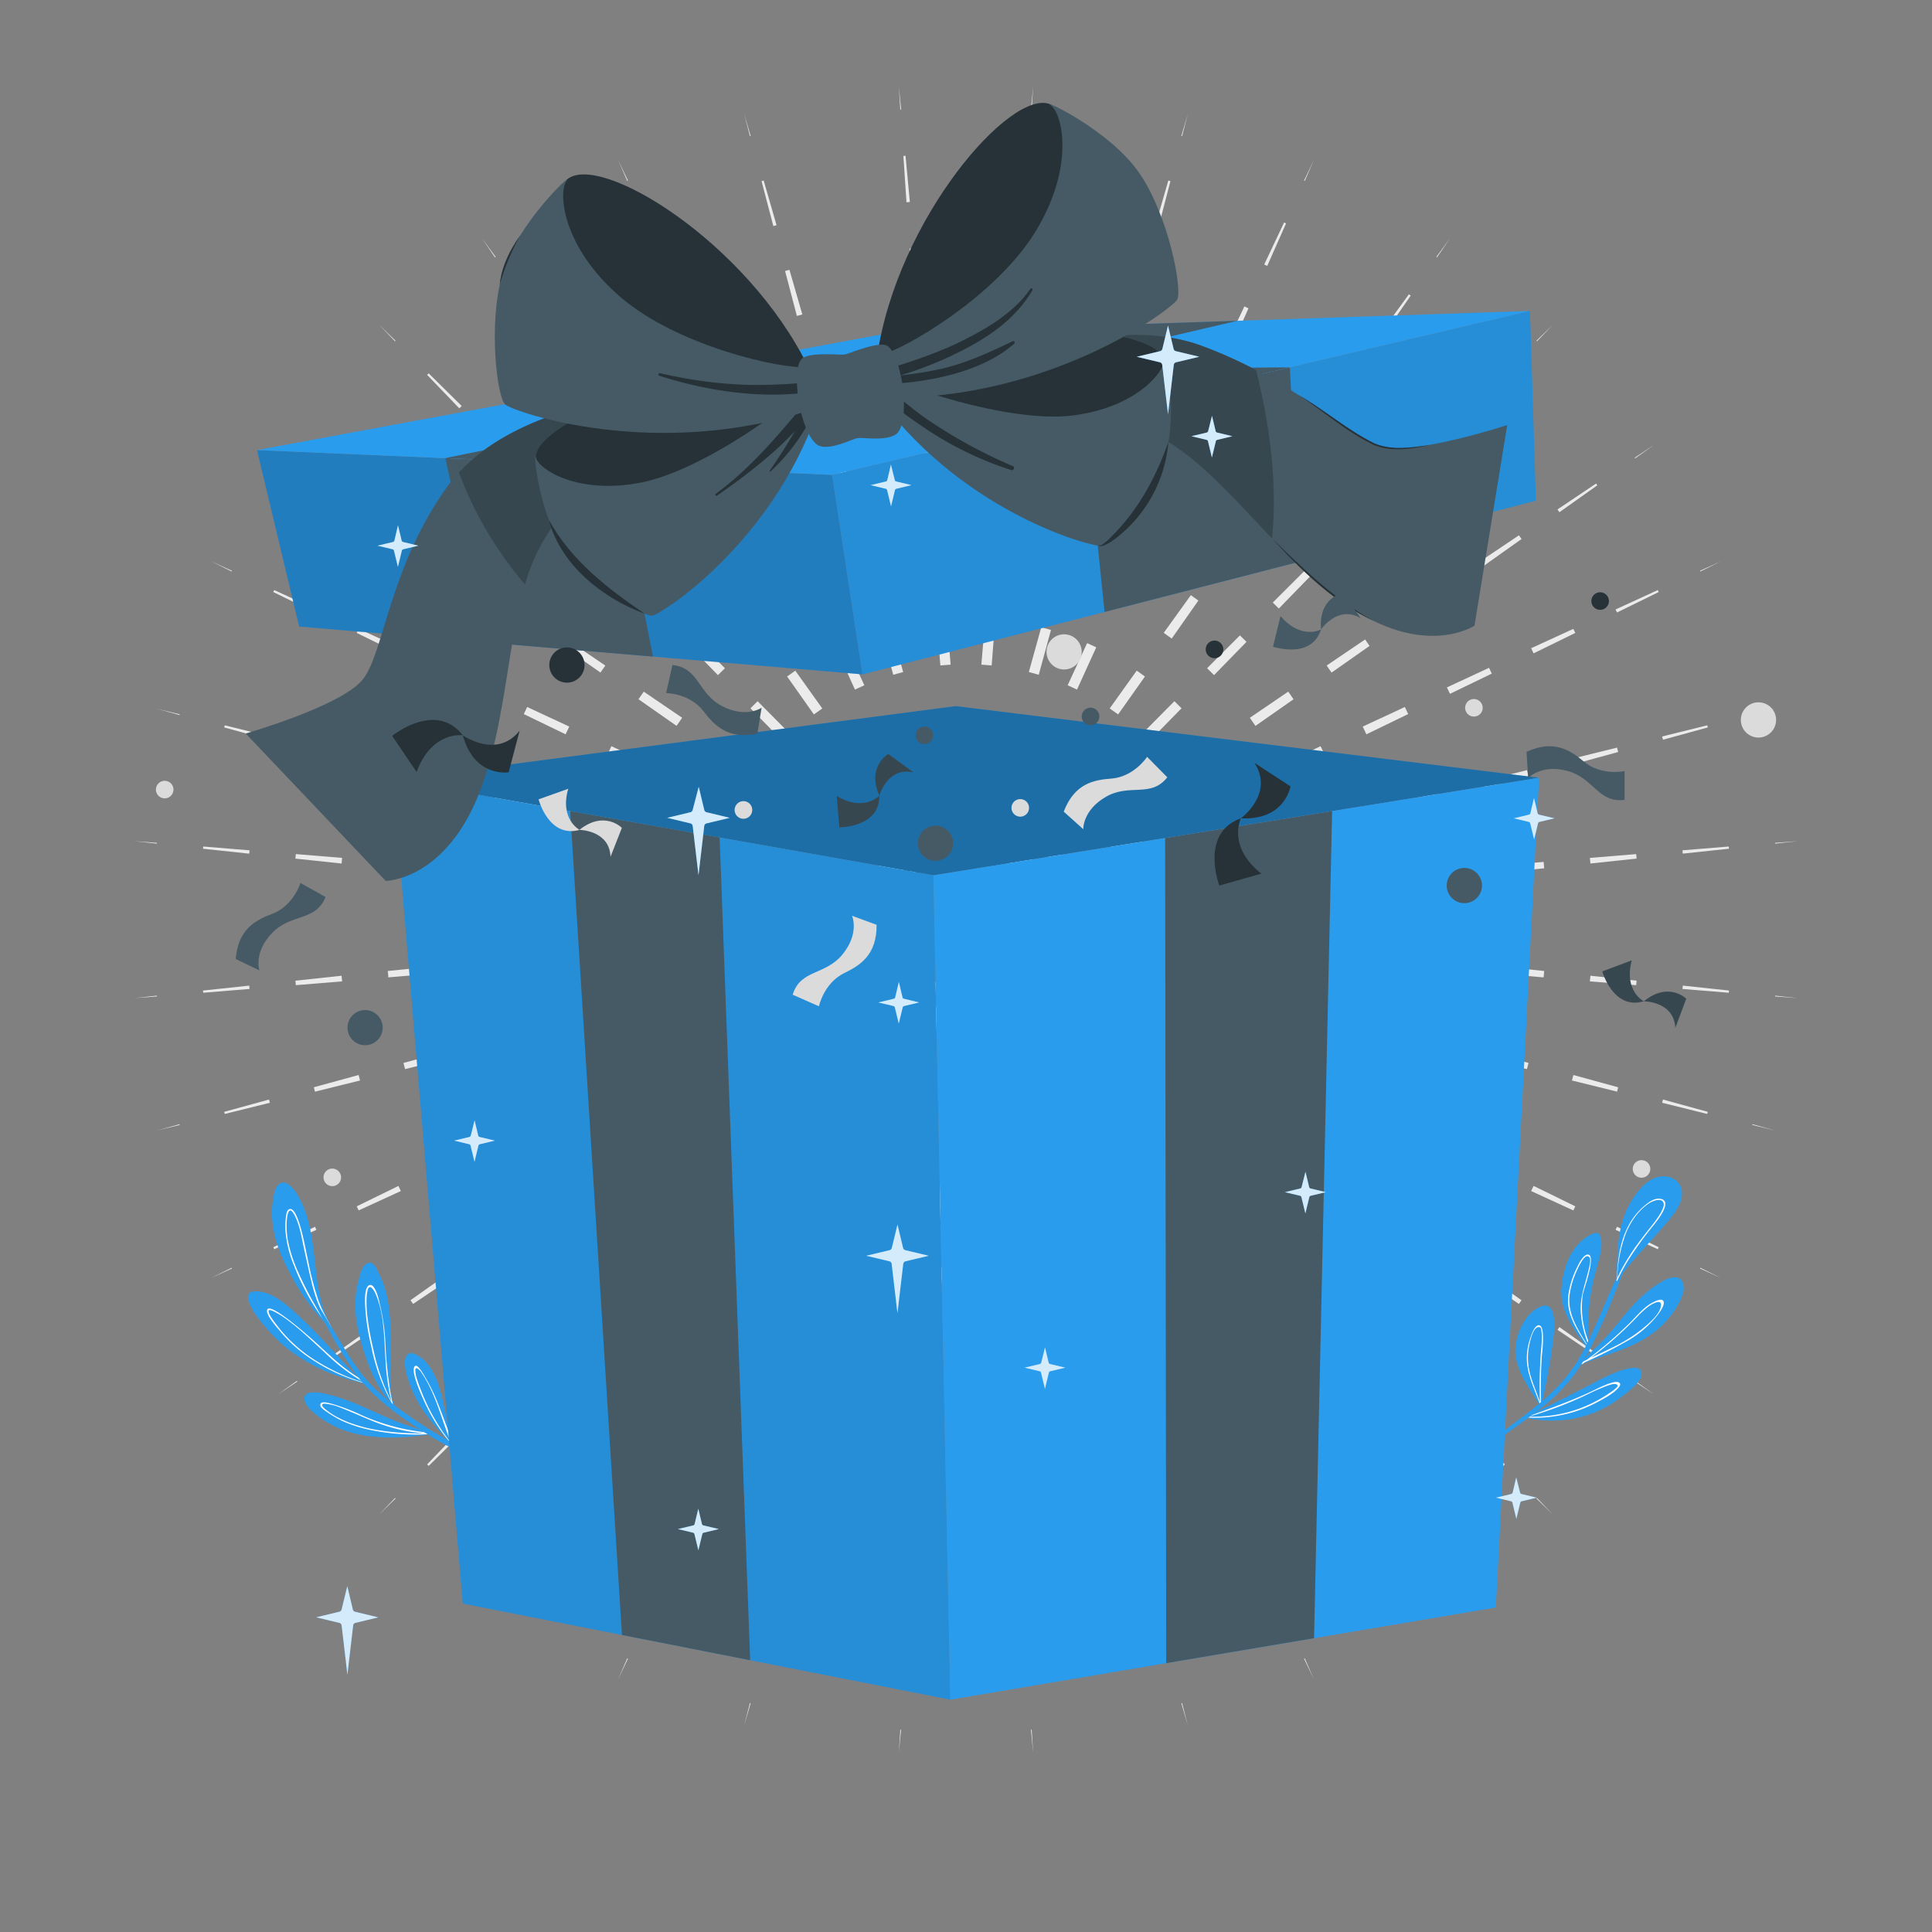 <?xml version="1.0" encoding="UTF-8"?> <svg xmlns="http://www.w3.org/2000/svg" viewBox="0 0 500 500"><rect x="0" y="0" width="500" height="500" fill="#808080" stroke="none"/> <g id="freepik--background-complete--inject-2"> <polygon points="267.38 22.37 267 28.36 266.8 28.34 267.38 22.37" style="fill:#ebebeb"></polygon> <polygon points="266.21 40.36 265.4 52.35 264.53 52.28 265.65 40.31 266.21 40.36" style="fill:#ebebeb"></polygon> <polygon points="264.58 64.34 263.76 76.33 262.31 76.22 263.42 64.25 264.58 64.34" style="fill:#ebebeb"></polygon> <polygon points="262.89 88.32 262.02 100.31 260.19 100.16 261.24 88.19 262.89 88.32" style="fill:#ebebeb"></polygon> <polygon points="261.15 112.3 260.27 124.28 258.07 124.11 259.13 112.13 261.15 112.3" style="fill:#ebebeb"></polygon> <polygon points="259.4 136.27 258.51 148.26 255.97 148.05 257.02 136.08 259.4 136.27" style="fill:#ebebeb"></polygon> <polygon points="257.57 160.24 256.64 172.22 253.98 172.01 254.98 160.03 257.57 160.24" style="fill:#ebebeb"></polygon> <polygon points="255.7 184.21 254.77 196.19 251.99 195.97 252.99 183.99 255.7 184.21" style="fill:#ebebeb"></polygon> <polygon points="253.83 208.17 252.9 220.16 250 219.92 251 207.94 253.83 208.17" style="fill:#ebebeb"></polygon> <polygon points="251.96 232.14 251.49 238.12 248.51 238.12 248.04 232.14 251 231.9 251.49 237.88 248.51 237.88 249 231.9 251.96 232.14" style="fill:#ebebeb"></polygon> <polygon points="247.1 220.16 246.17 208.17 249.01 207.94 250 219.92 247.1 220.16" style="fill:#ebebeb"></polygon> <polygon points="245.23 196.19 244.29 184.21 247.02 183.99 248.01 195.97 245.23 196.19" style="fill:#ebebeb"></polygon> <polygon points="243.36 172.22 242.43 160.24 245.03 160.03 246.02 172.01 243.36 172.22" style="fill:#ebebeb"></polygon> <polygon points="241.49 148.26 240.6 136.27 242.99 136.08 244.03 148.05 241.49 148.26" style="fill:#ebebeb"></polygon> <polygon points="239.72 124.28 238.85 112.3 240.88 112.13 241.93 124.11 239.72 124.28" style="fill:#ebebeb"></polygon> <polygon points="237.98 100.31 237.1 88.32 238.76 88.19 239.82 100.16 237.98 100.31" style="fill:#ebebeb"></polygon> <polygon points="236.23 76.33 235.42 64.34 236.58 64.25 237.7 76.22 236.23 76.33" style="fill:#ebebeb"></polygon> <polygon points="234.6 52.35 233.79 40.36 234.35 40.31 235.47 52.28 234.6 52.35" style="fill:#ebebeb"></polygon> <polygon points="233 28.36 232.62 22.37 233.21 28.34 233 28.36" style="fill:#ebebeb"></polygon> <polygon points="192.58 29.43 194.27 35.19 194.08 35.24 192.58 29.43" style="fill:#ebebeb"></polygon> <polygon points="197.64 46.73 200.97 58.28 200.14 58.51 197.09 46.88 197.64 46.73" style="fill:#ebebeb"></polygon> <polygon points="204.31 69.83 207.64 81.38 206.23 81.76 203.18 70.14 204.31 69.83" style="fill:#ebebeb"></polygon> <polygon points="210.92 92.94 214.2 104.5 212.43 104.99 209.32 93.38 210.92 92.94" style="fill:#ebebeb"></polygon> <polygon points="217.48 116.06 220.76 127.63 218.63 128.22 215.53 116.6 217.48 116.06" style="fill:#ebebeb"></polygon> <polygon points="224.04 139.19 227.3 150.76 224.85 151.44 221.73 139.83 224.04 139.19" style="fill:#ebebeb"></polygon> <polygon points="230.52 162.34 233.74 173.92 231.17 174.63 228.01 163.03 230.52 162.34" style="fill:#ebebeb"></polygon> <polygon points="236.96 185.5 240.18 197.08 237.49 197.82 234.33 186.22 236.96 185.5" style="fill:#ebebeb"></polygon> <polygon points="243.4 208.66 246.62 220.24 243.82 221.01 240.66 209.42 243.4 208.66" style="fill:#ebebeb"></polygon> <polygon points="249.84 231.82 251.44 237.6 248.64 238.62 246.15 233.16 248.85 231.93 251.36 237.38 248.56 238.4 246.98 232.61 249.84 231.82" style="fill:#ebebeb"></polygon> <polygon points="241.17 222.22 236.2 211.28 238.79 210.1 243.82 221.01 241.17 222.22" style="fill:#ebebeb"></polygon> <polygon points="231.22 200.34 226.24 189.4 228.72 188.27 233.76 199.18 231.22 200.34" style="fill:#ebebeb"></polygon> <polygon points="221.26 178.46 216.29 167.52 218.66 166.44 223.69 177.35 221.26 178.46" style="fill:#ebebeb"></polygon> <polygon points="211.31 156.58 206.37 145.62 208.55 144.62 213.63 155.52 211.31 156.58" style="fill:#ebebeb"></polygon> <polygon points="201.45 134.66 196.53 123.69 198.38 122.84 203.47 133.73 201.45 134.66" style="fill:#ebebeb"></polygon> <polygon points="191.61 112.72 186.69 101.76 188.2 101.07 193.29 111.96 191.61 112.72" style="fill:#ebebeb"></polygon> <polygon points="181.77 90.79 176.9 79.8 177.97 79.31 183.11 90.18 181.77 90.79" style="fill:#ebebeb"></polygon> <polygon points="172.03 68.81 167.16 57.82 167.68 57.58 172.82 68.45 172.03 68.81" style="fill:#ebebeb"></polygon> <polygon points="162.33 46.82 159.92 41.32 162.51 46.73 162.33 46.82" style="fill:#ebebeb"></polygon> <polygon points="124.71 61.65 128.27 66.48 128.1 66.6 124.71 61.65" style="fill:#ebebeb"></polygon> <polygon points="135.38 76.17 142.46 85.89 141.75 86.39 134.91 76.5 135.38 76.17" style="fill:#ebebeb"></polygon> <polygon points="149.54 95.6 156.63 105.31 155.43 106.16 148.59 96.27 149.54 95.6" style="fill:#ebebeb"></polygon> <polygon points="163.67 115.05 170.7 124.8 169.2 125.86 162.31 116.01 163.67 115.05" style="fill:#ebebeb"></polygon> <polygon points="177.74 134.54 184.77 144.29 182.97 145.56 176.09 135.71 177.74 134.54" style="fill:#ebebeb"></polygon> <polygon points="191.81 154.03 198.83 163.78 196.76 165.26 189.86 155.41 191.81 154.03" style="fill:#ebebeb"></polygon> <polygon points="205.82 173.57 212.81 183.35 210.63 184.89 203.7 175.07 205.82 173.57" style="fill:#ebebeb"></polygon> <polygon points="219.79 193.13 226.78 202.91 224.51 204.52 217.57 194.71 219.79 193.13" style="fill:#ebebeb"></polygon> <polygon points="233.76 212.69 240.75 222.47 238.38 224.15 231.44 214.34 233.76 212.69" style="fill:#ebebeb"></polygon> <polygon points="247.73 232.25 251.22 237.13 248.93 239.05 244.73 234.77 246.84 232.69 251.07 236.95 248.78 238.87 245.32 233.97 247.73 232.25" style="fill:#ebebeb"></polygon> <polygon points="236.31 226.19 227.89 217.62 229.92 215.61 238.38 224.15 236.31 226.19" style="fill:#ebebeb"></polygon> <polygon points="219.47 209.04 211.05 200.46 213 198.54 221.46 207.08 219.47 209.04" style="fill:#ebebeb"></polygon> <polygon points="202.63 191.88 194.22 183.3 196.07 181.47 204.53 190.01 202.63 191.88" style="fill:#ebebeb"></polygon> <polygon points="185.8 174.72 177.41 166.12 179.12 164.43 187.61 172.94 185.8 174.72" style="fill:#ebebeb"></polygon> <polygon points="169.03 157.49 160.66 148.87 162.1 147.45 170.61 155.94 169.03 157.49" style="fill:#ebebeb"></polygon> <polygon points="152.28 140.25 143.91 131.63 145.09 130.46 153.6 138.95 152.28 140.25" style="fill:#ebebeb"></polygon> <polygon points="135.54 123 127.2 114.34 128.04 113.52 136.58 121.97 135.54 123" style="fill:#ebebeb"></polygon> <polygon points="118.87 105.68 110.54 97.02 110.94 96.62 119.49 105.07 118.87 105.68" style="fill:#ebebeb"></polygon> <polygon points="102.23 88.33 98.08 83.99 102.37 88.19 102.23 88.33" style="fill:#ebebeb"></polygon> <polygon points="71.95 115.14 76.94 118.46 76.83 118.63 71.95 115.14" style="fill:#ebebeb"></polygon> <polygon points="86.94 125.14 96.92 131.84 96.43 132.55 86.62 125.6 86.94 125.14" style="fill:#ebebeb"></polygon> <polygon points="106.9 138.54 116.87 145.25 116.04 146.45 106.23 139.5 106.9 138.54" style="fill:#ebebeb"></polygon> <polygon points="126.82 151.99 136.77 158.75 135.72 160.26 125.88 153.36 126.82 151.99" style="fill:#ebebeb"></polygon> <polygon points="146.71 165.5 156.66 172.25 155.4 174.06 145.56 167.16 146.71 165.5" style="fill:#ebebeb"></polygon> <polygon points="166.6 179 176.54 185.76 175.09 187.85 165.24 180.96 166.6 179" style="fill:#ebebeb"></polygon> <polygon points="186.45 192.56 196.35 199.36 194.84 201.56 184.97 194.71 186.45 192.56" style="fill:#ebebeb"></polygon> <polygon points="206.26 206.16 216.18 212.97 214.59 215.26 204.72 208.41 206.26 206.16" style="fill:#ebebeb"></polygon> <polygon points="226.09 219.77 235.99 226.57 234.34 228.96 224.47 222.11 226.09 219.77" style="fill:#ebebeb"></polygon> <polygon points="245.9 233.37 250.85 236.77 249.36 239.35 243.94 236.77 245.22 234.08 250.64 236.65 249.15 239.23 244.22 235.81 245.9 233.37" style="fill:#ebebeb"></polygon> <polygon points="233.1 231.59 222.25 226.41 223.47 223.83 234.35 228.96 233.1 231.59" style="fill:#ebebeb"></polygon> <polygon points="211.41 221.23 200.56 216.04 201.73 213.58 212.6 218.7 211.41 221.23" style="fill:#ebebeb"></polygon> <polygon points="189.72 210.86 178.87 205.68 179.99 203.32 190.86 208.45 189.72 210.86" style="fill:#ebebeb"></polygon> <polygon points="168.03 200.5 157.2 195.28 158.23 193.11 169.12 198.2 168.03 200.5" style="fill:#ebebeb"></polygon> <polygon points="146.38 190.04 135.56 184.81 136.43 182.97 147.33 188.04 146.38 190.04" style="fill:#ebebeb"></polygon> <polygon points="124.74 179.57 113.92 174.33 114.64 172.83 125.54 177.9 124.74 179.57" style="fill:#ebebeb"></polygon> <polygon points="103.11 169.09 92.31 163.8 92.82 162.74 103.74 167.76 103.11 169.09" style="fill:#ebebeb"></polygon> <polygon points="81.52 158.51 70.73 153.22 70.97 152.71 81.89 157.72 81.52 158.51" style="fill:#ebebeb"></polygon> <polygon points="59.95 147.9 54.57 145.24 60.03 147.72 59.95 147.9" style="fill:#ebebeb"></polygon> <polygon points="40.66 183.44 46.5 184.86 46.45 185.05 40.66 183.44" style="fill:#ebebeb"></polygon> <polygon points="58.17 187.71 69.84 190.6 69.62 191.44 58.03 188.26 58.17 187.71" style="fill:#ebebeb"></polygon> <polygon points="81.51 193.49 93.18 196.37 92.81 197.79 81.22 194.61 81.51 193.49" style="fill:#ebebeb"></polygon> <polygon points="104.83 199.31 116.49 202.25 116.02 204.03 104.42 200.91 104.83 199.31" style="fill:#ebebeb"></polygon> <polygon points="128.14 205.2 139.79 208.14 139.24 210.27 127.63 207.15 128.14 205.2" style="fill:#ebebeb"></polygon> <polygon points="151.45 211.08 163.1 214.04 162.46 216.5 150.85 213.39 151.45 211.08" style="fill:#ebebeb"></polygon> <polygon points="174.74 217.04 186.38 220.04 185.7 222.62 174.08 219.56 174.74 217.04" style="fill:#ebebeb"></polygon> <polygon points="198.01 223.04 209.65 226.05 208.95 228.74 197.33 225.68 198.01 223.04" style="fill:#ebebeb"></polygon> <polygon points="221.29 229.05 232.93 232.05 232.2 234.86 220.57 231.8 221.29 229.05" style="fill:#ebebeb"></polygon> <polygon points="244.57 235.05 250.38 236.55 249.86 239.49 243.89 238.92 244.17 235.96 250.14 236.51 249.62 239.45 243.82 237.92 244.57 235.05" style="fill:#ebebeb"></polygon> <polygon points="231.92 237.76 219.96 236.6 220.23 233.76 232.2 234.86 231.92 237.76" style="fill:#ebebeb"></polygon> <polygon points="208 235.44 196.03 234.28 196.29 231.56 208.26 232.66 208 235.44" style="fill:#ebebeb"></polygon> <polygon points="184.07 233.12 172.11 231.96 172.35 229.36 184.32 230.46 184.07 233.12" style="fill:#ebebeb"></polygon> <polygon points="160.14 230.8 148.19 229.59 148.41 227.21 160.38 228.26 160.14 230.8" style="fill:#ebebeb"></polygon> <polygon points="136.23 228.37 124.27 227.15 124.46 225.13 136.44 226.17 136.23 228.37" style="fill:#ebebeb"></polygon> <polygon points="112.31 225.93 100.36 224.71 100.51 223.05 112.49 224.09 112.31 225.93" style="fill:#ebebeb"></polygon> <polygon points="88.4 223.48 76.45 222.21 76.56 221.04 88.54 222.02 88.4 223.48" style="fill:#ebebeb"></polygon> <polygon points="64.5 220.93 52.54 219.65 52.6 219.08 64.58 220.06 64.5 220.93" style="fill:#ebebeb"></polygon> <polygon points="40.59 218.33 34.63 217.67 40.61 218.13 40.59 218.33" style="fill:#ebebeb"></polygon> <polygon points="34.63 258.33 40.59 257.67 40.61 257.87 34.63 258.33" style="fill:#ebebeb"></polygon> <polygon points="52.54 256.35 64.5 255.08 64.58 255.94 52.6 256.92 52.54 256.35" style="fill:#ebebeb"></polygon> <polygon points="76.45 253.8 88.4 252.52 88.54 253.98 76.56 254.96 76.45 253.8" style="fill:#ebebeb"></polygon> <polygon points="100.36 251.29 112.31 250.07 112.49 251.91 100.51 252.94 100.36 251.29" style="fill:#ebebeb"></polygon> <polygon points="124.27 248.85 136.23 247.63 136.44 249.83 124.46 250.87 124.27 248.85" style="fill:#ebebeb"></polygon> <polygon points="148.19 246.41 160.15 245.2 160.38 247.74 148.41 248.79 148.19 246.41" style="fill:#ebebeb"></polygon> <polygon points="172.11 244.04 184.07 242.88 184.32 245.54 172.35 246.64 172.11 244.04" style="fill:#ebebeb"></polygon> <polygon points="196.03 241.73 208 240.57 208.26 243.34 196.29 244.44 196.03 241.73" style="fill:#ebebeb"></polygon> <polygon points="219.96 239.41 231.92 238.25 232.2 241.14 220.23 242.24 219.96 239.41" style="fill:#ebebeb"></polygon> <polygon points="243.89 237.09 249.86 236.51 250.38 239.45 244.57 240.95 243.82 238.07 249.62 236.55 250.14 239.49 244.17 240.04 243.89 237.09" style="fill:#ebebeb"></polygon> <polygon points="232.93 243.95 221.29 246.96 220.57 244.2 232.2 241.13 232.93 243.95" style="fill:#ebebeb"></polygon> <polygon points="209.65 249.96 198.01 252.96 197.33 250.32 208.95 247.26 209.65 249.96" style="fill:#ebebeb"></polygon> <polygon points="186.38 255.96 174.74 258.96 174.08 256.44 185.7 253.38 186.38 255.96" style="fill:#ebebeb"></polygon> <polygon points="163.1 261.96 151.45 264.92 150.84 262.6 162.46 259.5 163.1 261.96" style="fill:#ebebeb"></polygon> <polygon points="139.8 267.87 128.14 270.81 127.63 268.84 139.24 265.72 139.8 267.87" style="fill:#ebebeb"></polygon> <polygon points="116.49 273.75 104.83 276.69 104.42 275.08 116.02 271.96 116.49 273.75" style="fill:#ebebeb"></polygon> <polygon points="93.18 279.63 81.51 282.52 81.22 281.38 92.81 278.21 93.18 279.63" style="fill:#ebebeb"></polygon> <polygon points="69.84 285.4 58.17 288.29 58.03 287.74 69.62 284.56 69.84 285.4" style="fill:#ebebeb"></polygon> <polygon points="46.5 291.14 40.66 292.56 46.45 290.95 46.5 291.14" style="fill:#ebebeb"></polygon> <polygon points="54.57 330.76 59.95 328.1 60.03 328.28 54.57 330.76" style="fill:#ebebeb"></polygon> <polygon points="70.73 322.78 81.52 317.49 81.89 318.27 70.97 323.29 70.73 322.78" style="fill:#ebebeb"></polygon> <polygon points="92.32 312.2 103.11 306.92 103.74 308.24 92.82 313.25 92.32 312.2" style="fill:#ebebeb"></polygon> <polygon points="113.93 301.67 124.75 296.44 125.53 298.1 114.64 303.17 113.93 301.67" style="fill:#ebebeb"></polygon> <polygon points="135.56 291.2 146.38 285.96 147.33 287.96 136.43 293.03 135.56 291.2" style="fill:#ebebeb"></polygon> <polygon points="157.2 280.73 168.03 275.5 169.12 277.8 158.23 282.88 157.2 280.73" style="fill:#ebebeb"></polygon> <polygon points="178.87 270.32 189.72 265.14 190.86 267.55 179.99 272.67 178.87 270.32" style="fill:#ebebeb"></polygon> <polygon points="200.56 259.96 211.41 254.78 212.6 257.29 201.73 262.42 200.56 259.96" style="fill:#ebebeb"></polygon> <polygon points="222.25 249.6 233.1 244.41 234.34 247.04 223.47 252.17 222.25 249.6" style="fill:#ebebeb"></polygon> <polygon points="243.94 239.23 249.36 236.65 250.85 239.23 245.91 242.63 244.22 240.18 249.15 236.77 250.64 239.35 245.22 241.91 243.94 239.23" style="fill:#ebebeb"></polygon> <polygon points="236 249.43 226.09 256.23 224.47 253.89 234.34 247.04 236 249.43" style="fill:#ebebeb"></polygon> <polygon points="216.18 263.04 206.27 269.84 204.72 267.59 214.59 260.74 216.18 263.04" style="fill:#ebebeb"></polygon> <polygon points="196.36 276.64 186.45 283.44 184.97 281.29 194.84 274.44 196.36 276.64" style="fill:#ebebeb"></polygon> <polygon points="176.54 290.24 166.6 297.01 165.24 295.03 175.09 288.14 176.54 290.24" style="fill:#ebebeb"></polygon> <polygon points="156.66 303.76 146.71 310.51 145.56 308.83 155.4 301.93 156.66 303.76" style="fill:#ebebeb"></polygon> <polygon points="136.77 317.26 126.82 324.01 125.88 322.64 135.72 315.74 136.77 317.26" style="fill:#ebebeb"></polygon> <polygon points="116.88 330.76 106.9 337.46 106.23 336.5 116.04 329.55 116.88 330.76" style="fill:#ebebeb"></polygon> <polygon points="96.92 344.16 86.94 350.86 86.62 350.39 96.43 343.44 96.92 344.16" style="fill:#ebebeb"></polygon> <polygon points="76.94 357.54 71.95 360.86 76.83 357.37 76.94 357.54" style="fill:#ebebeb"></polygon> <polygon points="98.08 392.01 102.23 387.67 102.37 387.81 98.08 392.01" style="fill:#ebebeb"></polygon> <polygon points="110.54 378.98 118.87 370.32 119.49 370.93 110.94 379.38 110.54 378.98" style="fill:#ebebeb"></polygon> <polygon points="127.21 361.66 135.54 353 136.58 354.02 128.03 362.48 127.21 361.66" style="fill:#ebebeb"></polygon> <polygon points="143.91 344.37 152.29 335.75 153.6 337.04 145.09 345.54 143.91 344.37" style="fill:#ebebeb"></polygon> <polygon points="160.66 327.13 169.04 318.51 170.61 320.06 162.1 328.55 160.66 327.13" style="fill:#ebebeb"></polygon> <polygon points="177.41 309.89 185.8 301.28 187.61 303.06 179.11 311.57 177.41 309.89" style="fill:#ebebeb"></polygon> <polygon points="194.22 292.7 202.63 284.12 204.53 285.99 196.07 294.53 194.22 292.7" style="fill:#ebebeb"></polygon> <polygon points="211.06 275.54 219.47 266.96 221.46 268.92 213 277.46 211.06 275.54" style="fill:#ebebeb"></polygon> <polygon points="227.89 258.39 236.31 249.81 238.38 251.85 229.92 260.38 227.89 258.39" style="fill:#ebebeb"></polygon> <polygon points="244.73 241.23 248.93 236.95 251.22 238.87 247.74 243.75 245.31 242.03 248.78 237.13 251.07 239.05 246.84 243.31 244.73 241.23" style="fill:#ebebeb"></polygon> <polygon points="240.75 253.53 233.76 263.31 231.44 261.66 238.38 251.85 240.75 253.53" style="fill:#ebebeb"></polygon> <polygon points="226.78 273.09 219.79 282.88 217.57 281.29 224.5 271.48 226.78 273.09" style="fill:#ebebeb"></polygon> <polygon points="212.81 292.65 205.82 302.44 203.69 300.93 210.63 291.11 212.81 292.65" style="fill:#ebebeb"></polygon> <polygon points="198.84 312.22 191.81 321.97 189.86 320.58 196.76 310.74 198.84 312.22" style="fill:#ebebeb"></polygon> <polygon points="184.78 331.72 177.74 341.46 176.08 340.28 182.97 330.43 184.78 331.72" style="fill:#ebebeb"></polygon> <polygon points="170.71 351.21 163.67 360.95 162.31 359.99 169.2 350.13 170.71 351.21" style="fill:#ebebeb"></polygon> <polygon points="156.63 370.69 149.54 380.4 148.59 379.73 155.43 369.84 156.63 370.69" style="fill:#ebebeb"></polygon> <polygon points="142.46 390.12 135.38 399.83 134.91 399.5 141.75 389.61 142.46 390.12" style="fill:#ebebeb"></polygon> <polygon points="128.27 409.52 124.71 414.35 128.1 409.4 128.27 409.52" style="fill:#ebebeb"></polygon> <polygon points="159.92 434.68 162.33 429.18 162.51 429.27 159.92 434.68" style="fill:#ebebeb"></polygon> <polygon points="167.17 418.18 172.04 407.19 172.82 407.55 167.68 418.42 167.17 418.18" style="fill:#ebebeb"></polygon> <polygon points="176.91 396.2 181.77 385.21 183.1 385.82 177.96 396.69 176.91 396.2" style="fill:#ebebeb"></polygon> <polygon points="186.69 374.24 191.61 363.28 193.29 364.04 188.2 374.93 186.69 374.24" style="fill:#ebebeb"></polygon> <polygon points="196.53 352.31 201.46 341.35 203.46 342.26 198.37 353.15 196.53 352.31" style="fill:#ebebeb"></polygon> <polygon points="206.38 330.38 211.31 319.42 213.62 320.48 208.55 331.37 206.38 330.38" style="fill:#ebebeb"></polygon> <polygon points="216.29 308.48 221.27 297.54 223.69 298.65 218.66 309.56 216.29 308.48" style="fill:#ebebeb"></polygon> <polygon points="226.24 286.6 231.22 275.66 233.75 276.82 228.72 287.73 226.24 286.6" style="fill:#ebebeb"></polygon> <polygon points="236.2 264.72 241.18 253.78 243.82 254.99 238.79 265.9 236.2 264.72" style="fill:#ebebeb"></polygon> <polygon points="246.15 242.84 248.64 237.38 251.44 238.4 249.84 244.18 246.97 243.39 248.56 237.6 251.36 238.62 248.85 244.07 246.15 242.84" style="fill:#ebebeb"></polygon> <polygon points="246.62 255.76 243.4 267.34 240.65 266.58 243.81 254.99 246.62 255.76" style="fill:#ebebeb"></polygon> <polygon points="240.18 278.92 236.96 290.5 234.33 289.77 237.49 278.18 240.18 278.92" style="fill:#ebebeb"></polygon> <polygon points="233.74 302.08 230.52 313.66 228.01 312.97 231.17 301.37 233.74 302.08" style="fill:#ebebeb"></polygon> <polygon points="227.3 325.24 224.04 336.81 221.73 336.17 224.85 324.56 227.3 325.24" style="fill:#ebebeb"></polygon> <polygon points="220.76 348.37 217.49 359.94 215.53 359.4 218.63 347.78 220.76 348.37" style="fill:#ebebeb"></polygon> <polygon points="214.21 371.5 210.93 383.06 209.32 382.62 212.42 371.01 214.21 371.5" style="fill:#ebebeb"></polygon> <polygon points="207.64 394.63 204.31 406.17 203.18 405.86 206.22 394.24 207.64 394.63" style="fill:#ebebeb"></polygon> <polygon points="200.97 417.72 197.64 429.27 197.09 429.12 200.13 417.49 200.97 417.72" style="fill:#ebebeb"></polygon> <polygon points="194.27 440.81 192.58 446.57 194.08 440.76 194.27 440.81" style="fill:#ebebeb"></polygon> <polygon points="232.62 453.63 233 447.64 233.2 447.66 232.62 453.63" style="fill:#ebebeb"></polygon> <polygon points="233.79 435.64 234.6 423.65 235.47 423.72 234.35 435.69 233.79 435.64" style="fill:#ebebeb"></polygon> <polygon points="235.42 411.66 236.24 399.67 237.69 399.79 236.58 411.75 235.42 411.66" style="fill:#ebebeb"></polygon> <polygon points="237.1 387.68 237.98 375.69 239.81 375.84 238.76 387.81 237.1 387.68" style="fill:#ebebeb"></polygon> <polygon points="238.85 363.7 239.73 351.72 241.93 351.89 240.87 363.87 238.85 363.7" style="fill:#ebebeb"></polygon> <polygon points="240.6 339.73 241.49 327.74 244.03 327.95 242.98 339.92 240.6 339.73" style="fill:#ebebeb"></polygon> <polygon points="242.43 315.76 243.36 303.78 246.02 303.99 245.02 315.97 242.43 315.76" style="fill:#ebebeb"></polygon> <polygon points="244.3 291.79 245.23 279.81 248.01 280.03 247.01 292.01 244.3 291.79" style="fill:#ebebeb"></polygon> <polygon points="246.17 267.83 247.1 255.84 250 256.08 249 268.06 246.17 267.83" style="fill:#ebebeb"></polygon> <polygon points="248.04 243.86 248.51 237.88 251.49 237.88 251.96 243.86 249 244.1 248.51 238.12 251.49 238.12 251 244.1 248.04 243.86" style="fill:#ebebeb"></polygon> <polygon points="252.9 255.84 253.83 267.83 250.99 268.06 250 256.08 252.9 255.84" style="fill:#ebebeb"></polygon> <polygon points="254.77 279.81 255.71 291.79 252.98 292.01 251.99 280.03 254.77 279.81" style="fill:#ebebeb"></polygon> <polygon points="256.64 303.78 257.57 315.76 254.97 315.97 253.98 303.99 256.64 303.78" style="fill:#ebebeb"></polygon> <polygon points="258.51 327.74 259.4 339.73 257.01 339.92 255.97 327.95 258.51 327.74" style="fill:#ebebeb"></polygon> <polygon points="260.28 351.71 261.15 363.7 259.12 363.87 258.07 351.89 260.28 351.71" style="fill:#ebebeb"></polygon> <polygon points="262.02 375.69 262.9 387.68 261.24 387.81 260.18 375.84 262.02 375.69" style="fill:#ebebeb"></polygon> <polygon points="263.77 399.67 264.58 411.66 263.42 411.75 262.3 399.79 263.77 399.67" style="fill:#ebebeb"></polygon> <polygon points="265.4 423.65 266.21 435.64 265.65 435.69 264.53 423.72 265.4 423.65" style="fill:#ebebeb"></polygon> <polygon points="267 447.64 267.38 453.63 266.8 447.66 267 447.64" style="fill:#ebebeb"></polygon> <polygon points="307.42 446.57 305.73 440.81 305.92 440.76 307.42 446.57" style="fill:#ebebeb"></polygon> <polygon points="302.36 429.27 299.03 417.72 299.86 417.49 302.91 429.12 302.36 429.27" style="fill:#ebebeb"></polygon> <polygon points="295.69 406.17 292.36 394.63 293.77 394.24 296.82 405.86 295.69 406.17" style="fill:#ebebeb"></polygon> <polygon points="289.08 383.06 285.8 371.5 287.57 371.01 290.68 382.62 289.08 383.06" style="fill:#ebebeb"></polygon> <polygon points="282.52 359.94 279.24 348.37 281.37 347.79 284.47 359.4 282.52 359.94" style="fill:#ebebeb"></polygon> <polygon points="275.96 336.81 272.7 325.24 275.15 324.56 278.27 336.17 275.96 336.81" style="fill:#ebebeb"></polygon> <polygon points="269.48 313.66 266.26 302.08 268.83 301.37 271.99 312.97 269.48 313.66" style="fill:#ebebeb"></polygon> <polygon points="263.04 290.5 259.82 278.92 262.51 278.18 265.67 289.78 263.04 290.5" style="fill:#ebebeb"></polygon> <polygon points="256.6 267.34 253.38 255.76 256.18 254.99 259.35 266.58 256.6 267.34" style="fill:#ebebeb"></polygon> <polygon points="250.16 244.18 248.56 238.4 251.36 237.38 253.85 242.84 251.15 244.07 248.64 238.62 251.44 237.6 253.02 243.39 250.16 244.18" style="fill:#ebebeb"></polygon> <polygon points="258.83 253.78 263.8 264.72 261.21 265.9 256.18 254.99 258.83 253.78" style="fill:#ebebeb"></polygon> <polygon points="268.78 275.66 273.76 286.6 271.28 287.73 266.24 276.82 268.78 275.66" style="fill:#ebebeb"></polygon> <polygon points="278.74 297.54 283.71 308.48 281.34 309.56 276.31 298.65 278.74 297.54" style="fill:#ebebeb"></polygon> <polygon points="288.69 319.42 293.63 330.38 291.45 331.38 286.37 320.48 288.69 319.42" style="fill:#ebebeb"></polygon> <polygon points="298.55 341.34 303.47 352.31 301.62 353.15 296.54 342.27 298.55 341.34" style="fill:#ebebeb"></polygon> <polygon points="308.39 363.27 313.31 374.24 311.8 374.93 306.71 364.05 308.39 363.27" style="fill:#ebebeb"></polygon> <polygon points="318.23 385.21 323.1 396.2 322.03 396.69 316.89 385.82 318.23 385.21" style="fill:#ebebeb"></polygon> <polygon points="327.97 407.19 332.83 418.18 332.32 418.42 327.18 407.55 327.97 407.19" style="fill:#ebebeb"></polygon> <polygon points="337.67 429.18 340.08 434.68 337.49 429.27 337.67 429.18" style="fill:#ebebeb"></polygon> <polygon points="375.29 414.35 371.73 409.52 371.9 409.4 375.29 414.35" style="fill:#ebebeb"></polygon> <polygon points="364.62 399.83 357.54 390.11 358.25 389.61 365.09 399.5 364.62 399.83" style="fill:#ebebeb"></polygon> <polygon points="350.46 380.4 343.38 370.69 344.57 369.84 351.41 379.73 350.46 380.4" style="fill:#ebebeb"></polygon> <polygon points="336.33 360.95 329.3 351.2 330.8 350.14 337.69 359.99 336.33 360.95" style="fill:#ebebeb"></polygon> <polygon points="322.26 341.46 315.23 331.71 317.02 330.44 323.91 340.29 322.26 341.46" style="fill:#ebebeb"></polygon> <polygon points="308.19 321.97 301.17 312.21 303.24 310.74 310.14 320.58 308.19 321.97" style="fill:#ebebeb"></polygon> <polygon points="294.18 302.43 287.19 292.65 289.37 291.11 296.3 300.93 294.18 302.43" style="fill:#ebebeb"></polygon> <polygon points="280.21 282.87 273.22 273.09 275.49 271.48 282.43 281.3 280.21 282.87" style="fill:#ebebeb"></polygon> <polygon points="266.24 263.31 259.25 253.53 261.62 251.85 268.56 261.66 266.24 263.31" style="fill:#ebebeb"></polygon> <polygon points="252.27 243.75 248.78 238.87 251.07 236.95 255.27 241.23 253.16 243.32 248.93 239.05 251.22 237.13 254.68 242.03 252.27 243.75" style="fill:#ebebeb"></polygon> <polygon points="263.69 249.81 272.11 258.38 270.08 260.39 261.62 251.85 263.69 249.81" style="fill:#ebebeb"></polygon> <polygon points="280.53 266.96 288.95 275.54 287 277.46 278.54 268.92 280.53 266.96" style="fill:#ebebeb"></polygon> <polygon points="297.37 284.12 305.79 292.7 303.93 294.53 295.47 285.99 297.37 284.12" style="fill:#ebebeb"></polygon> <polygon points="314.2 301.27 322.59 309.88 320.88 311.57 312.39 303.06 314.2 301.27" style="fill:#ebebeb"></polygon> <polygon points="330.97 318.51 339.34 327.13 337.89 328.55 329.39 320.06 330.97 318.51" style="fill:#ebebeb"></polygon> <polygon points="347.72 335.75 356.09 344.37 354.91 345.54 346.4 337.05 347.72 335.75" style="fill:#ebebeb"></polygon> <polygon points="364.46 353 372.8 361.66 371.96 362.48 363.42 354.03 364.46 353" style="fill:#ebebeb"></polygon> <polygon points="381.13 370.32 389.46 378.98 389.06 379.38 380.51 370.93 381.13 370.32" style="fill:#ebebeb"></polygon> <polygon points="397.77 387.67 401.92 392.01 397.63 387.81 397.77 387.67" style="fill:#ebebeb"></polygon> <polygon points="428.05 360.86 423.06 357.54 423.17 357.37 428.05 360.86" style="fill:#ebebeb"></polygon> <polygon points="413.06 350.86 403.08 344.16 403.57 343.45 413.38 350.4 413.06 350.86" style="fill:#ebebeb"></polygon> <polygon points="393.1 337.46 383.13 330.75 383.96 329.55 393.76 336.5 393.1 337.46" style="fill:#ebebeb"></polygon> <polygon points="373.18 324.01 363.23 317.26 364.28 315.74 374.12 322.64 373.18 324.01" style="fill:#ebebeb"></polygon> <polygon points="353.29 310.5 343.35 303.75 344.6 301.94 354.44 308.84 353.29 310.5" style="fill:#ebebeb"></polygon> <polygon points="333.4 297 323.46 290.24 324.91 288.14 334.76 295.04 333.4 297" style="fill:#ebebeb"></polygon> <polygon points="313.55 283.44 303.64 276.64 305.16 274.44 315.03 281.29 313.55 283.44" style="fill:#ebebeb"></polygon> <polygon points="293.74 269.83 283.82 263.03 285.41 260.74 295.28 267.59 293.74 269.83" style="fill:#ebebeb"></polygon> <polygon points="273.92 256.23 264.01 249.43 265.66 247.04 275.53 253.89 273.92 256.23" style="fill:#ebebeb"></polygon> <polygon points="254.1 242.63 249.15 239.23 250.64 236.65 256.06 239.23 254.78 241.92 249.36 239.35 250.85 236.77 255.78 240.19 254.1 242.63" style="fill:#ebebeb"></polygon> <polygon points="266.9 244.41 277.75 249.59 276.52 252.17 265.65 247.04 266.9 244.41" style="fill:#ebebeb"></polygon> <polygon points="288.59 254.77 299.44 259.96 298.27 262.42 287.4 257.3 288.59 254.77" style="fill:#ebebeb"></polygon> <polygon points="310.28 265.14 321.13 270.32 320.01 272.68 309.14 267.55 310.28 265.14" style="fill:#ebebeb"></polygon> <polygon points="331.97 275.5 342.8 280.72 341.77 282.89 330.88 277.8 331.97 275.5" style="fill:#ebebeb"></polygon> <polygon points="353.62 285.96 364.44 291.19 363.57 293.03 352.67 287.96 353.62 285.96" style="fill:#ebebeb"></polygon> <polygon points="375.26 296.43 386.07 301.67 385.36 303.17 374.46 298.1 375.26 296.43" style="fill:#ebebeb"></polygon> <polygon points="396.89 306.91 407.69 312.2 407.18 313.26 396.26 308.24 396.89 306.91" style="fill:#ebebeb"></polygon> <polygon points="418.48 317.49 429.27 322.78 429.03 323.3 418.11 318.28 418.48 317.49" style="fill:#ebebeb"></polygon> <polygon points="440.05 328.1 445.43 330.76 439.96 328.28 440.05 328.1" style="fill:#ebebeb"></polygon> <polygon points="459.33 292.56 453.5 291.14 453.55 290.95 459.33 292.56" style="fill:#ebebeb"></polygon> <polygon points="441.83 288.29 430.16 285.4 430.38 284.56 441.97 287.74 441.83 288.29" style="fill:#ebebeb"></polygon> <polygon points="418.49 282.51 406.82 279.63 407.19 278.21 418.78 281.39 418.49 282.51" style="fill:#ebebeb"></polygon> <polygon points="395.17 276.69 383.51 273.75 383.98 271.97 395.58 275.08 395.17 276.69" style="fill:#ebebeb"></polygon> <polygon points="371.86 270.81 360.2 267.86 360.76 265.73 372.37 268.85 371.86 270.81" style="fill:#ebebeb"></polygon> <polygon points="348.55 264.92 336.9 261.96 337.54 259.5 349.15 262.61 348.55 264.92" style="fill:#ebebeb"></polygon> <polygon points="325.26 258.96 313.62 255.96 314.3 253.38 325.92 256.44 325.26 258.96" style="fill:#ebebeb"></polygon> <polygon points="301.99 252.96 290.35 249.96 291.05 247.26 302.67 250.32 301.99 252.96" style="fill:#ebebeb"></polygon> <polygon points="278.71 246.95 267.07 243.95 267.8 241.14 279.43 244.2 278.71 246.95" style="fill:#ebebeb"></polygon> <polygon points="255.43 240.95 249.62 239.45 250.14 236.51 256.11 237.08 255.83 240.04 249.86 239.49 250.38 236.55 256.18 238.08 255.43 240.95" style="fill:#ebebeb"></polygon> <polygon points="268.08 238.24 280.04 239.4 279.77 242.24 267.8 241.14 268.08 238.24" style="fill:#ebebeb"></polygon> <polygon points="292 240.56 303.97 241.72 303.71 244.44 291.74 243.34 292 240.56" style="fill:#ebebeb"></polygon> <polygon points="315.93 242.88 327.89 244.04 327.65 246.64 315.68 245.54 315.93 242.88" style="fill:#ebebeb"></polygon> <polygon points="339.86 245.2 351.81 246.41 351.59 248.79 339.62 247.74 339.86 245.2" style="fill:#ebebeb"></polygon> <polygon points="363.77 247.63 375.73 248.85 375.54 250.87 363.56 249.83 363.77 247.63" style="fill:#ebebeb"></polygon> <polygon points="387.69 250.07 399.64 251.29 399.49 252.95 387.51 251.91 387.69 250.07" style="fill:#ebebeb"></polygon> <polygon points="411.6 252.52 423.55 253.79 423.44 254.96 411.46 253.98 411.6 252.52" style="fill:#ebebeb"></polygon> <polygon points="435.5 255.07 447.46 256.35 447.4 256.92 435.42 255.94 435.5 255.07" style="fill:#ebebeb"></polygon> <polygon points="459.41 257.67 465.37 258.33 459.39 257.87 459.41 257.67" style="fill:#ebebeb"></polygon> <polygon points="465.37 217.67 459.41 218.33 459.39 218.13 465.37 217.67" style="fill:#ebebeb"></polygon> <polygon points="447.46 219.65 435.5 220.92 435.42 220.06 447.4 219.08 447.46 219.65" style="fill:#ebebeb"></polygon> <polygon points="423.55 222.2 411.6 223.48 411.46 222.03 423.44 221.04 423.55 222.2" style="fill:#ebebeb"></polygon> <polygon points="399.64 224.71 387.69 225.93 387.51 224.09 399.49 223.06 399.64 224.71" style="fill:#ebebeb"></polygon> <polygon points="375.73 227.15 363.77 228.37 363.56 226.17 375.54 225.13 375.73 227.15" style="fill:#ebebeb"></polygon> <polygon points="351.81 229.59 339.86 230.8 339.62 228.26 351.59 227.21 351.81 229.59" style="fill:#ebebeb"></polygon> <polygon points="327.89 231.96 315.93 233.12 315.68 230.46 327.65 229.36 327.89 231.96" style="fill:#ebebeb"></polygon> <polygon points="303.97 234.28 292 235.43 291.74 232.66 303.71 231.56 303.97 234.28" style="fill:#ebebeb"></polygon> <polygon points="280.04 236.59 268.08 237.75 267.8 234.86 279.77 233.76 280.04 236.59" style="fill:#ebebeb"></polygon> <polygon points="256.11 238.91 250.14 239.49 249.62 236.55 255.43 235.05 256.18 237.93 250.38 239.45 249.86 236.51 255.83 235.96 256.11 238.91" style="fill:#ebebeb"></polygon> <polygon points="267.07 232.05 278.71 229.04 279.43 231.8 267.8 234.87 267.07 232.05" style="fill:#ebebeb"></polygon> <polygon points="290.35 226.04 301.99 223.04 302.67 225.68 291.05 228.74 290.35 226.04" style="fill:#ebebeb"></polygon> <polygon points="313.62 220.04 325.26 217.04 325.92 219.56 314.3 222.62 313.62 220.04" style="fill:#ebebeb"></polygon> <polygon points="336.9 214.03 348.55 211.08 349.15 213.4 337.54 216.5 336.9 214.03" style="fill:#ebebeb"></polygon> <polygon points="360.2 208.13 371.86 205.19 372.37 207.16 360.76 210.28 360.2 208.13" style="fill:#ebebeb"></polygon> <polygon points="383.51 202.25 395.17 199.31 395.58 200.92 383.98 204.04 383.51 202.25" style="fill:#ebebeb"></polygon> <polygon points="406.82 196.37 418.49 193.48 418.78 194.62 407.19 197.79 406.82 196.37" style="fill:#ebebeb"></polygon> <polygon points="430.16 190.6 441.83 187.71 441.97 188.26 430.38 191.44 430.16 190.6" style="fill:#ebebeb"></polygon> <polygon points="453.5 184.86 459.33 183.44 453.55 185.05 453.5 184.86" style="fill:#ebebeb"></polygon> <polygon points="445.43 145.24 440.05 147.9 439.96 147.72 445.43 145.24" style="fill:#ebebeb"></polygon> <polygon points="429.27 153.22 418.48 158.51 418.11 157.73 429.03 152.71 429.27 153.22" style="fill:#ebebeb"></polygon> <polygon points="407.68 163.8 396.89 169.09 396.26 167.76 407.18 162.75 407.68 163.8" style="fill:#ebebeb"></polygon> <polygon points="386.07 174.33 375.25 179.56 374.46 177.9 385.36 172.83 386.07 174.33" style="fill:#ebebeb"></polygon> <polygon points="364.44 184.8 353.62 190.04 352.67 188.04 363.57 182.97 364.44 184.8" style="fill:#ebebeb"></polygon> <polygon points="342.8 195.27 331.97 200.5 330.88 198.2 341.77 193.12 342.8 195.27" style="fill:#ebebeb"></polygon> <polygon points="321.13 205.68 310.28 210.86 309.14 208.45 320.01 203.33 321.13 205.68" style="fill:#ebebeb"></polygon> <polygon points="299.44 216.04 288.59 221.22 287.4 218.71 298.27 213.58 299.44 216.04" style="fill:#ebebeb"></polygon> <polygon points="277.75 226.41 266.9 231.59 265.65 228.96 276.53 223.83 277.75 226.41" style="fill:#ebebeb"></polygon> <polygon points="256.06 236.77 250.64 239.35 249.15 236.77 254.09 233.37 255.78 235.82 250.85 239.23 249.36 236.65 254.78 234.09 256.06 236.77" style="fill:#ebebeb"></polygon> <polygon points="264 226.57 273.91 219.77 275.53 222.11 265.66 228.97 264 226.57" style="fill:#ebebeb"></polygon> <polygon points="283.82 212.97 293.73 206.16 295.28 208.41 285.41 215.26 283.82 212.97" style="fill:#ebebeb"></polygon> <polygon points="303.64 199.36 313.55 192.56 315.04 194.71 305.16 201.56 303.64 199.36" style="fill:#ebebeb"></polygon> <polygon points="323.46 185.76 333.4 178.99 334.76 180.97 324.91 187.86 323.46 185.76" style="fill:#ebebeb"></polygon> <polygon points="343.34 172.24 353.29 165.49 354.44 167.16 344.6 174.07 343.34 172.24" style="fill:#ebebeb"></polygon> <polygon points="363.23 158.74 373.18 151.99 374.12 153.36 364.28 160.26 363.23 158.74" style="fill:#ebebeb"></polygon> <polygon points="383.12 145.24 393.1 138.54 393.77 139.5 383.96 146.46 383.12 145.24" style="fill:#ebebeb"></polygon> <polygon points="403.08 131.84 413.06 125.14 413.38 125.61 403.57 132.56 403.08 131.84" style="fill:#ebebeb"></polygon> <polygon points="423.06 118.46 428.05 115.14 423.17 118.63 423.06 118.46" style="fill:#ebebeb"></polygon> <polygon points="401.92 83.99 397.77 88.33 397.63 88.19 401.92 83.99" style="fill:#ebebeb"></polygon> <polygon points="389.46 97.02 381.13 105.68 380.51 105.07 389.06 96.62 389.46 97.02" style="fill:#ebebeb"></polygon> <polygon points="372.79 114.34 364.46 123 363.42 121.97 371.97 113.52 372.79 114.34" style="fill:#ebebeb"></polygon> <polygon points="356.09 131.63 347.71 140.25 346.4 138.96 354.91 130.46 356.09 131.63" style="fill:#ebebeb"></polygon> <polygon points="339.34 148.87 330.96 157.49 329.39 155.94 337.9 147.45 339.34 148.87" style="fill:#ebebeb"></polygon> <polygon points="322.59 166.11 314.2 174.72 312.39 172.94 320.89 164.44 322.59 166.11" style="fill:#ebebeb"></polygon> <polygon points="305.78 183.3 297.37 191.88 295.47 190.01 303.93 181.47 305.78 183.3" style="fill:#ebebeb"></polygon> <polygon points="288.94 200.46 280.53 209.04 278.54 207.08 287 198.54 288.94 200.46" style="fill:#ebebeb"></polygon> <polygon points="272.11 217.61 263.69 226.19 261.62 224.15 270.08 215.62 272.11 217.61" style="fill:#ebebeb"></polygon> <polygon points="255.27 234.77 251.07 239.05 248.78 237.13 252.26 232.25 254.69 233.97 251.22 238.87 248.93 236.95 253.16 232.69 255.27 234.77" style="fill:#ebebeb"></polygon> <polygon points="259.25 222.47 266.24 212.69 268.56 214.34 261.62 224.15 259.25 222.47" style="fill:#ebebeb"></polygon> <polygon points="273.22 202.91 280.21 193.13 282.43 194.71 275.5 204.52 273.22 202.91" style="fill:#ebebeb"></polygon> <polygon points="287.19 183.34 294.18 173.56 296.31 175.08 289.37 184.89 287.19 183.34" style="fill:#ebebeb"></polygon> <polygon points="301.17 163.78 308.19 154.03 310.14 155.42 303.24 165.26 301.17 163.78" style="fill:#ebebeb"></polygon> <polygon points="315.22 144.28 322.26 134.54 323.92 135.72 317.03 145.57 315.22 144.28" style="fill:#ebebeb"></polygon> <polygon points="329.3 124.79 336.33 115.05 337.69 116.01 330.8 125.86 329.3 124.79" style="fill:#ebebeb"></polygon> <polygon points="343.37 105.31 350.45 95.6 351.41 96.27 344.57 106.16 343.37 105.31" style="fill:#ebebeb"></polygon> <polygon points="357.54 85.89 364.62 76.17 365.09 76.5 358.25 86.39 357.54 85.89" style="fill:#ebebeb"></polygon> <polygon points="371.73 66.48 375.29 61.65 371.9 66.6 371.73 66.48" style="fill:#ebebeb"></polygon> <polygon points="340.08 41.32 337.67 46.82 337.49 46.73 340.08 41.32" style="fill:#ebebeb"></polygon> <polygon points="332.83 57.82 327.96 68.81 327.18 68.45 332.32 57.58 332.83 57.82" style="fill:#ebebeb"></polygon> <polygon points="323.1 79.8 318.23 90.79 316.9 90.18 322.04 79.31 323.1 79.8" style="fill:#ebebeb"></polygon> <polygon points="313.31 101.76 308.39 112.72 306.71 111.96 311.8 101.07 313.31 101.76" style="fill:#ebebeb"></polygon> <polygon points="303.47 123.69 298.55 134.66 296.54 133.74 301.63 122.85 303.47 123.69" style="fill:#ebebeb"></polygon> <polygon points="293.62 145.62 288.69 156.58 286.38 155.52 291.45 144.63 293.62 145.62" style="fill:#ebebeb"></polygon> <polygon points="283.71 167.52 278.73 178.46 276.31 177.35 281.34 166.44 283.71 167.52" style="fill:#ebebeb"></polygon> <polygon points="273.76 189.4 268.78 200.34 266.25 199.18 271.28 188.27 273.76 189.4" style="fill:#ebebeb"></polygon> <polygon points="263.8 211.28 258.82 222.22 256.18 221.01 261.21 210.1 263.8 211.28" style="fill:#ebebeb"></polygon> <polygon points="253.85 233.16 251.36 238.62 248.56 237.6 250.16 231.82 253.03 232.61 251.44 238.4 248.64 237.38 251.15 231.93 253.85 233.16" style="fill:#ebebeb"></polygon> <polygon points="253.38 220.24 256.6 208.66 259.35 209.42 256.19 221.01 253.38 220.24" style="fill:#ebebeb"></polygon> <polygon points="259.82 197.08 263.04 185.5 265.67 186.22 262.51 197.82 259.82 197.08" style="fill:#ebebeb"></polygon> <polygon points="266.26 173.92 269.48 162.34 271.99 163.03 268.83 174.63 266.26 173.92" style="fill:#ebebeb"></polygon> <polygon points="272.7 150.76 275.96 139.19 278.27 139.83 275.15 151.44 272.7 150.76" style="fill:#ebebeb"></polygon> <polygon points="279.24 127.63 282.51 116.06 284.48 116.6 281.37 128.22 279.24 127.63" style="fill:#ebebeb"></polygon> <polygon points="285.79 104.5 289.07 92.94 290.68 93.38 287.58 104.99 285.79 104.5" style="fill:#ebebeb"></polygon> <polygon points="292.36 81.37 295.69 69.83 296.82 70.14 293.77 81.77 292.36 81.37" style="fill:#ebebeb"></polygon> <polygon points="299.03 58.28 302.36 46.73 302.91 46.88 299.87 58.51 299.03 58.28" style="fill:#ebebeb"></polygon> <polygon points="305.73 35.19 307.42 29.43 305.92 35.24 305.73 35.19" style="fill:#ebebeb"></polygon> </g> <g id="freepik--Plants--inject-2"> <path d="M410.57,348.6c-3.22-4.46-6.89-9.38-6.47-15.14.4-5.32,2.39-11.16,7.37-13.83,1.43-.76,2.45-1,2.84.8.59,2.76-.69,6.05-1.36,8.69a55.87,55.87,0,0,0-1.77,10.35c-.15,2.46-.06,4.93-.15,7.4,0,.3,0,.61,0,.93,0,.11,0,.23,0,.35l.09.13a.3.3,0,0,1,0,.26.22.22,0,0,1-.05.08A.29.29,0,0,1,410.57,348.6Z" style="fill:#2A9CEE"></path> <path d="M411,348.62c-2.62-4.06-5.7-8.27-5.13-13.3a22.57,22.57,0,0,1,2-6.76c.45-1,1.77-3.87,3.05-3.89,2.32,0-1.09,9.16-1.28,10.25A23.63,23.63,0,0,0,411,346.87c0,.3,0,.61,0,.93a26.59,26.59,0,0,1-1.9-8.37c-.21-4,1.24-7.26,2.09-11.05.19-.83.92-3.42-.51-3.26-.94.11-2.24,2.93-2.52,3.54a22.14,22.14,0,0,0-1.94,6.4c-.66,5.07,2.33,9.32,4.87,13.48A.22.22,0,0,1,411,348.62Z" style="fill:#fff"></path> <path d="M409.47,353l-.6.25h0a.16.16,0,0,1-.15,0,.22.22,0,0,1-.07-.3.24.24,0,0,1,.11-.08l.08,0,.19-.05s0,0,0,0l0-.05c2.48-2.83,5.41-5.25,7.86-8.13s4.49-5.65,7.05-8.21c1.6-1.61,10-9.14,11.64-4.26.71,2.16-1.09,5.17-2.2,6.92a23.29,23.29,0,0,1-5.68,6C422.25,349.11,415.68,350.49,409.47,353Z" style="fill:#2A9CEE"></path> <path d="M422,346.53a27,27,0,0,0,5.88-4.89c.59-.67,3.41-3.85,2.55-5-.55-.71-2.11.15-2.64.41-2.25,1.13-3.92,3.22-5.67,5a102.94,102.94,0,0,1-11.43,9.84c-.28.14-.58.27-.86.42l-.72.36-.24.12-.19.1a.22.22,0,0,0,.07.3l.55-.27-.4.29h0l.49-.2.12,0,.68-.48A113.42,113.42,0,0,0,422,346.53Zm-10.34,4.91q3.56-2.62,6.83-5.59c1.77-1.58,3.45-3.24,5.1-4.94a24.62,24.62,0,0,1,2.95-2.74c.83-.6,4.05-2.58,3.19.34-.64,2.12-3.45,4.41-5.09,5.72a38.66,38.66,0,0,1-5.86,3.76C416.4,349.23,414,350.32,411.61,351.44Z" style="fill:#fff"></path> <path d="M398.59,363.83h0l-.14-.16c-2.58-4.31-6.7-9.61-6.26-14.93.32-3.93,2.66-9.15,6.63-10.63,4.47-1.66,3.33,6.64,3.14,8.77a156.09,156.09,0,0,1-3.1,16.89.49.49,0,0,0,0,.11h0C398.77,364,398.67,363.91,398.59,363.83Z" style="fill:#2A9CEE"></path> <path d="M398.81,363.89c0-.34,0-.68,0-1q-.16-5.85.2-11.71c.06-1,1.1-8.48-.87-8.19-1.19.19-2,3-2.28,3.88a15.32,15.32,0,0,0-.71,5.07c.13,3.94,2,7.57,3.29,11.27a4.72,4.72,0,0,1,.18.53.41.41,0,0,0,0,.11h0C398.67,363.91,398.77,364,398.81,363.89ZM395.65,354a15.57,15.57,0,0,1,0-5.23c.2-1.15,1-5.29,2.51-5.32.78,0,.68.47.8,1.35a8.47,8.47,0,0,1,.08,1.23c0,1-.09,2-.17,3-.16,1.76-.26,3.51-.33,5.28-.12,2.89-.11,5.77,0,8.66C397.64,360,396.17,357.15,395.65,354Z" style="fill:#fff"></path> <path d="M412.29,365.7A29.73,29.73,0,0,1,395,366.91a.16.16,0,0,1-.1-.05.22.22,0,0,1-.06-.26.21.21,0,0,1,.25-.14l.35.07c6.14-3.11,12.29-6.13,18.38-9.36,1.43-.76,10.67-5.43,11-1.87.22,2.19-3.2,4.64-4.68,5.83A30,30,0,0,1,412.29,365.7Z" style="fill:#2A9CEE"></path> <path d="M418.89,359.09c.38-.46.7-1,0-1.35-1.32-.59-5.6,1.7-6.83,2.27-5,2.37-10.17,4.23-15.39,6.13l-1.32.49-.52,0a.23.23,0,0,0,.07.26l.14,0c.22,0,.46,0,.68,0h0a35.11,35.11,0,0,0,10.82-1.26,33.61,33.61,0,0,0,6.43-2.54C414.88,362.07,417.52,360.77,418.89,359.09ZM396,366.63h-.34l.56-.17A98.78,98.78,0,0,0,408.39,362c2-.9,3.92-1.91,5.95-2.74.85-.34,3.24-1.41,4-1s-.08.93-.52,1.32-.95.7-1.27.92A34.64,34.64,0,0,1,396,366.63Z" style="fill:#fff"></path> <path d="M383.23,375.8l-.56-.83,2.17-1.53q4.35-3.12,8.63-6.35c1.63-1.23,3.22-2.48,4.77-3.77l.16-.13.37-.32.41-.35a43.07,43.07,0,0,0,9-10.17c.8-1.3,1.54-2.63,2.25-4l.2-.39a.54.54,0,0,0,0-.11c.08-.13.14-.27.21-.41l.15-.3c2.11-4.21,3.87-8.59,5.74-12.88.53-1.23,1.07-2.46,1.62-3.68a1,1,0,0,1,.1-.21,2.33,2.33,0,0,1,.11-.28c2.39-5.41,4.85-10.81,7.09-16.27.08-.21.38-.05.3.15-1.47,3.66-2.85,7.35-4.25,11-.19.49-.38,1-.56,1.47-.37,1-.74,1.94-1.12,2.91-.75,1.94-1.51,3.87-2.31,5.78a143.32,143.32,0,0,1-7.28,16l-.67,1.13c-.14.24-.28.47-.43.7s-.32.53-.49.8a46.3,46.3,0,0,1-11.27,11.62l-.91.69-.42.32a1.84,1.84,0,0,0-.22.17l-.3.22h0l-.22.16-.79.58c-2.88,2.11-5.8,4.17-8.71,6.22C385.08,374.46,384.16,375.13,383.23,375.8Z" style="fill:#2A9CEE"></path> <path d="M420.26,314.91c1.54-4.35,5.92-11.52,11.47-10.36a4.3,4.3,0,0,1,3.55,4.53c-.09,2.65-2,5.07-3.62,7-4.34,5.14-9.13,9.84-13.11,15.29a6,6,0,0,1-.43.59c-.08.11-.24,0-.16-.14l.38-.54C418.55,325.87,418.43,320.06,420.26,314.91Z" style="fill:#2A9CEE"></path> <path d="M418.56,331.41s0-.08.05-.12a44.93,44.93,0,0,1,2.55-4.8,91.75,91.75,0,0,1,6.6-9.18c.91-1.14,5.46-6.56,1.85-7.07-1.51-.22-3.11,1-4.18,1.94a17.19,17.19,0,0,0-4.12,5.3c-2.05,4-2.63,8.47-2.84,12.9,0,.2,0,.4,0,.6l-.08.18a1.34,1.34,0,0,0-.06.12.11.11,0,0,0,0,.08.14.14,0,0,0,.19.12A.13.13,0,0,0,418.56,331.41Zm0-1.31a36.43,36.43,0,0,1,2.15-10.75,19.21,19.21,0,0,1,2.87-5,14.65,14.65,0,0,1,1.77-1.84,10.71,10.71,0,0,1,1.52-1.16c1.19-.74,2.78-1.11,3.36-.5s.41,1.36-.19,2.57a10.75,10.75,0,0,1-.68,1.19,34.14,34.14,0,0,1-2,2.74c-1.18,1.47-2.34,2.95-3.45,4.47-.76,1-1.49,2.09-2.17,3.16a46.25,46.25,0,0,0-3.19,5.77C418.54,330.56,418.56,330.33,418.58,330.1Z" style="fill:#fff"></path> <path d="M77.47,340.69c2.72,2.5,5.26,5.18,7.77,7.89,1.43,1.53,2.84,3.08,4.27,4.61,1.58,1.69,3.06,3.58,5.27,4.41h0a1.48,1.48,0,0,1,.28.17v0a.28.28,0,0,1-.34.34l-.15-.06h-.06a9.12,9.12,0,0,1-2-.46,48.13,48.13,0,0,1-5.38-1.6,45.58,45.58,0,0,1-10.23-5.13,38.46,38.46,0,0,1-7.67-6.79c-1.79-2.08-4.48-5.15-5-7.94-.45-2.54,2.82-2,4.34-1.6C72.05,335.59,74.9,338.32,77.47,340.69Z" style="fill:#2A9CEE"></path> <path d="M69.23,338.83c-.78,1.09,2.17,4.39,3.41,5.86a37,37,0,0,0,6.65,6.16,48.15,48.15,0,0,0,14.61,7c.21.07.42.14.63.19h.06l.15.05a.27.27,0,0,0,.34-.34c-.41-.19-.81-.39-1.21-.61s-.71-.4-1.05-.61c-3.78-2.25-7.07-5.37-10.29-8.36C78.75,344.72,70.27,337.39,69.23,338.83Zm24.14,18.44c.53.29,1.06.56,1.6.81l-1.28-.42a53.1,53.1,0,0,1-12.93-6.15,37.82,37.82,0,0,1-6.21-5.16,35.45,35.45,0,0,1-2.83-3.3c-.36-.49-2.73-3.38-2.11-3.95.44-.39,3.17,1.39,3.23,1.42.55.35,1.08.73,1.61,1.12,1.08.8,2.12,1.65,3.15,2.52,2.21,1.9,4.32,3.92,6.48,5.89A49.9,49.9,0,0,0,93.37,357.27Z" style="fill:#fff"></path> <path d="M98,329.45c2.47,4.78,3,10.27,3.12,15.58,0,2.84-.06,5.68-.09,8.51a38.25,38.25,0,0,0,.27,7.61c0,.1,0,.22.07.33a10,10,0,0,0,.68,2,.14.14,0,0,1,0,.13c0,.07.09.13.12.19s0,.11-.07.07l-.17-.16,0,0a.16.16,0,0,1-.16-.09l0-.08-.18-.16c-4.14-3.83-6.47-10.3-8-15.5s-2.3-10.74-.93-16c.35-1.33.93-4.5,2.54-5S97.43,328.43,98,329.45Z" style="fill:#2A9CEE"></path> <path d="M95.76,332.55c-1.62.27-1.28,4.73-1.23,5.82a56.72,56.72,0,0,0,1.49,9.8,50.85,50.85,0,0,0,5.4,15h0a1.21,1.21,0,0,0,0,.18,1.41,1.41,0,0,0,.18.17l0,.08a.15.15,0,0,0,.17.09,1.83,1.83,0,0,1-.06-.25c-.19-.65-.34-1.32-.48-2,0-.11,0-.23-.07-.33a110.24,110.24,0,0,1-1.45-14.1,52.69,52.69,0,0,0-1.48-9.75C98.11,336.49,97.13,332.32,95.76,332.55Zm1.47,2.36c2.22,5.15,2.16,11.27,2.53,16.77a58.37,58.37,0,0,0,1.54,11A54.29,54.29,0,0,1,96.58,349a70.53,70.53,0,0,1-1.48-8.14,30.51,30.51,0,0,1-.24-4.48,11.55,11.55,0,0,1,.33-2.67C95.75,332.14,96.84,334,97.23,334.91Z" style="fill:#fff"></path> <path d="M110.82,370.76a.3.3,0,0,1,0,.29h.11a.08.08,0,0,1,.08.08.07.07,0,0,1-.07.09c-6.39,1-13.5,1.31-19.79-.41a25.53,25.53,0,0,1-7.49-3.37c-1.56-1.05-4.7-3.18-4.88-5.28-.36-4.25,10.88.15,12.57.82,3.09,1.22,6.06,2.7,9.12,4,3.35,1.4,6.79,2.55,10.23,3.7A.25.25,0,0,1,110.82,370.76Z" style="fill:#2A9CEE"></path> <path d="M110.82,370.76c-.35,0-.69-.06-1-.11a54.33,54.33,0,0,1-16.19-4.39,51.2,51.2,0,0,0-7.92-3c-.68-.16-3.18-.95-2.77.65.21.84,4.32,3.21,5.44,3.74a34.7,34.7,0,0,0,8.07,2.53,56.82,56.82,0,0,0,14.15,1l.41,0s0-.09-.08-.08h-.11A.34.34,0,0,0,110.82,370.76Zm-12-.49a40.06,40.06,0,0,1-8.16-2,27,27,0,0,1-3.07-1.35,18.8,18.8,0,0,1-2.25-1.34c-1.73-1.26-2.09-1.72-1.94-2.05s.46-.32,1.87-.09a13.53,13.53,0,0,1,2.64.77c1.22.46,2.42,1,3.62,1.48,2.39,1,4.78,2.1,7.24,2.95a42.56,42.56,0,0,0,10.94,2.29A66.28,66.28,0,0,1,98.81,370.27Z" style="fill:#fff"></path> <path d="M110.15,352.4a16.08,16.08,0,0,1,3.31,6c1.46,4.35,2,8.95,3.12,13.39.17.66.35,1.32.56,2,0,.07.46.79.41.75L117,374h0c-1.73-1.82-6.88-7.41-8.86-11.19a32.92,32.92,0,0,1-3-7.4c-.28-1.23-.8-4,.42-4.95S109.33,351.52,110.15,352.4Z" style="fill:#2A9CEE"></path> <path d="M107.53,353.47c-1.71.71,1.83,8.24,2.28,9.23a46,46,0,0,0,6.3,10.2c.28.36.57.7.87,1.05s.55.58.57.59-.38-.68-.41-.76-.07-.22-.11-.33c-.16-.55-.31-1.1-.45-1.64-1.12-3-2.2-6-3.38-8.92a42.85,42.85,0,0,0-3-6.17C109.93,356.27,108.28,353.16,107.53,353.47Zm1.41,1.56c3.83,5.49,5.21,12.11,7.74,18.21l.12.29-.31-.4a52.89,52.89,0,0,1-5.35-8.38,49.73,49.73,0,0,1-2.41-5.55,27.16,27.16,0,0,1-1.07-3.15c-.1-.48-.33-1.78,0-1.94S108.68,354.67,108.94,355Z" style="fill:#fff"></path> <path d="M77,309.23c6,10.06,3,23,8.29,33.34l0,.05c.16.31.33.63.51.94a.21.21,0,0,1-.16.32.14.14,0,0,1-.15-.09,2.53,2.53,0,0,1-.13-.22c-4.78-4.44-8.65-10.47-11.49-16.3-2.47-5.08-4.1-10.77-3.26-16.44.2-1.4.52-4.19,2.21-4.71S76.23,308,77,309.23Z" style="fill:#2A9CEE"></path> <path d="M74.9,312.93c-.71.23-.79,1.27-.88,1.84a18.75,18.75,0,0,0-.09,4.3,29.69,29.69,0,0,0,2.19,8.53,60.91,60.91,0,0,0,7.13,13.3c.67.92,1.37,1.81,2.12,2.67.09.1.19.2.28.31a.22.22,0,0,0,.17-.32c-.19-.3-.34-.6-.51-.91l0-.08a36.06,36.06,0,0,1-3-6.28,83,83,0,0,1-2.68-10.54C79.23,324.36,77.33,312.13,74.9,312.93ZM76.49,315c1.23,2.62,1.62,5.62,2.25,8.43s1.24,5.69,1.92,8.52a39.71,39.71,0,0,0,2.17,6.59,32,32,0,0,0,2.72,5.1A45.76,45.76,0,0,1,82.23,339a.14.14,0,0,1,0-.06,79.87,79.87,0,0,1-4.72-9l-.06-.11a37.54,37.54,0,0,1-2.87-8.42,21.12,21.12,0,0,1-.4-4.82c.08-1.84.34-3.31,1-3.33C75.55,313.3,76.13,314.21,76.49,315Z" style="fill:#fff"></path> <path d="M77.72,329.87c1.65,2.9,3.37,5.79,5.11,8.66.81,1.36,1.62,2.7,2.44,4l0,.08c.3.49.59,1,.89,1.46,2.66,4.4,5.29,9,8.64,12.93a43.83,43.83,0,0,0,5.92,5.62l.66.52h0l.37.27a1.56,1.56,0,0,0,.2.16c1.87,1.44,3.81,2.79,5.71,4.09,2.65,1.82,5.4,3.45,8.16,5.05l.24.14.38.23.19.11a4.05,4.05,0,0,1,.35.21L119.7,375l-.57.79a62.39,62.39,0,0,1-8.39-4.54l-.17-.11-.78-.5c-.33-.2-.65-.4-1-.62-.77-.51-1.53-1-2.27-1.53a66.94,66.94,0,0,1-12.25-10.14L94,358l-.12-.14-.21-.23-.32-.39c-.19-.23-.37-.46-.55-.7l-.17-.21a102,102,0,0,1-7.47-12c-.43-.74-.84-1.48-1.25-2.22-.23-.42-.46-.83-.68-1.25l-1-1.89a.14.14,0,0,1,0-.06c-1.59-3-3.12-6-4.72-9C77.42,329.86,77.65,329.73,77.72,329.87Z" style="fill:#2A9CEE"></path> </g> <g id="freepik--Gift--inject-2"> <polygon points="101.69 201.79 241.56 226.54 398.31 201.28 247.32 182.74 101.69 201.79" style="fill:#2A9CEE"></polygon> <polygon points="101.69 201.79 241.56 226.54 398.31 201.28 247.32 182.74 101.69 201.79" style="opacity:0.3"></polygon> <polygon points="119.77 415.01 101.69 201.79 241.56 226.54 245.94 439.87 119.77 415.01" style="fill:#2A9CEE"></polygon> <polygon points="119.77 415.01 101.69 201.79 241.56 226.54 245.94 439.87 119.77 415.01" style="opacity:0.1"></polygon> <polygon points="160.96 423.13 194.14 429.66 186.24 216.75 147.56 209.91 160.96 423.13" style="fill:#455a64"></polygon> <polygon points="241.56 226.54 245.94 439.87 387.12 416.01 398.31 201.28 241.56 226.54" style="fill:#2A9CEE"></polygon> <polygon points="301.82 430.42 340.08 423.96 344.75 209.91 301.53 216.88 301.82 430.42" style="fill:#455a64"></polygon> <polygon points="77.42 162.15 223.22 174.53 215.36 122.89 66.51 116.48 77.42 162.15" style="fill:#2A9CEE"></polygon> <polygon points="77.42 162.15 223.22 174.53 215.36 122.89 66.51 116.48 77.42 162.15" style="opacity:0.2"></polygon> <polygon points="125.71 166.25 168.99 169.92 159.25 120.47 115.26 118.55 125.71 166.25" style="fill:#455a64"></polygon> <polygon points="397.49 129.58 395.95 80.47 215.36 122.89 223.22 174.53 397.49 129.58" style="fill:#2A9CEE"></polygon> <polygon points="397.49 129.58 395.95 80.47 215.36 122.89 223.22 174.53 397.49 129.58" style="opacity:0.1"></polygon> <polygon points="285.86 158.37 336.32 145.36 333.81 95.07 280.64 107.56 285.86 158.37" style="fill:#455a64"></polygon> <polygon points="66.51 116.48 215.36 122.89 395.95 80.47 231.09 86 66.51 116.48" style="fill:#2A9CEE"></polygon> <polygon points="115.26 118.55 284.04 84.22 320.31 83.01 159.25 120.47 115.26 118.55" style="fill:#455a64"></polygon> <polygon points="280.64 107.56 333.81 95.07 175.83 96.23 133.21 104.13 280.64 107.56" style="fill:#455a64"></polygon> <path d="M166,102.47s-35.23,2.47-50.28,23.5S99.41,168.92,93.9,175.83s-30.31,14-30.31,14l36.22,38.15s15.65-.1,24.49-23.45,6.37-50.7,18-67.19,33.2-25.81,33.2-25.81Z" style="fill:#455a64"></path> <path d="M135.89,151.28a96.35,96.35,0,0,1-17.12-29v0C135.06,104.65,166,102.47,166,102.47l9.49,9s-21.56,9.32-33.19,25.81A47.2,47.2,0,0,0,135.89,151.28Z" style="fill:#37474f"></path> <path d="M256.26,95.49s30.43-14.9,54.7-6,37.75,23.41,46.2,26S390.07,110,390.07,110l-8.47,51.92s-13,8.73-33.44-5.59-33.8-38.32-52.7-45.4-41.91-2.88-41.91-2.88Z" style="fill:#455a64"></path> <path d="M329.2,139.34c-11.25-11.73-21.29-23.74-33.73-28.4-18.9-7.08-41.92-2.87-41.92-2.87l2.71-12.58s30.43-14.89,54.7-6a113.88,113.88,0,0,1,14.1,6.31C328,107.35,330.79,123.42,329.2,139.34Z" style="fill:#37474f"></path> <path d="M329.2,139.34c8.13,7.92,16.42,16,26.47,21.45-10.38-4.85-18.83-13.07-26.47-21.45Z" style="fill:#263238"></path> <path d="M335.28,101.77c7.09,3.9,13.2,9.46,20.48,13,4.49,1.85,9.62,1.1,14.3.39-4.68,1-9.89,1.9-14.48,0-7.32-3.45-13.48-9.15-20.3-13.42Z" style="fill:#263238"></path> <path d="M138.69,118.45c-.43-9.36,41.76-26.49,71.65-20.08,0,0-18.57,23.38-39.89,27.56S138.88,122.52,138.69,118.45Z" style="fill:#263238"></path> <path d="M210.34,98.38l.47,3.12.55,3.64.21,1.35c-12,34.31-40.41,52.49-42.74,52.83s-16.16-7.93-22.92-17.34-8-26.47-7.22-23.52,10.61,9.59,27.05,6.46S207.27,103.24,210.34,98.38Z" style="fill:#455a64"></path> <path d="M210.81,101.5l.55,3.64A50.54,50.54,0,0,1,199.43,122a.15.15,0,0,1-.22-.21c2.33-3.34,4.49-6.74,6.52-10.22-6,6.4-13.18,11.82-20.15,16.69-.3.21-.67-.23-.36-.45C195.3,120.46,202.76,110.82,210.81,101.5Z" style="fill:#263238"></path> <path d="M146.73,46.46c8.36-7.23,46.59,16.13,62.44,48.5,0,0-26.91,3.51-46.34-13.21S143.1,49.6,146.73,46.46Z" style="fill:#263238"></path> <path d="M209.17,95l1.67,10.73c-40.57,13.87-78.14.83-80.15-1.08s-4.44-20.76-.64-33.88S148.71,44,146.59,46.87s-1.16,16.83,13.73,29.79S202.41,95.67,209.17,95Z" style="fill:#455a64"></path> <path d="M209.78,98.88l.39,2.53c-13.14,1.92-27.15-.2-39.56-4.17-.37-.12-.21-.76.17-.67a116.13,116.13,0,0,0,21.64,3A130,130,0,0,0,209.78,98.88Z" style="fill:#263238"></path> <path d="M134.65,60.87a63.63,63.63,0,0,0-5.33,12.77c.47-4.64,2.66-9,5.33-12.77Z" style="fill:#263238"></path> <path d="M301.27,93.14c-2.44-9-47.85-12.54-74.36,2.65,0,0,24.79,16.63,46.37,14.12S302.32,97.07,301.27,93.14Z" style="fill:#263238"></path> <path d="M301.54,117.75c-3.57,11-14.23,23.1-16.56,23.49s-34.88-8.31-56.78-37.34l-.29-1.78-.68-4.31-.32-2c4.4,3.69,34,13.75,50.56,11.73s23.9-11.34,23.8-14.39S305.11,106.74,301.54,117.75Z" style="fill:#455a64"></path> <path d="M261.8,121.68a88.14,88.14,0,0,1-23.37-11.51,114.31,114.31,0,0,1-10.52-8l-.68-4.31a105.44,105.44,0,0,0,12,10.17,129.55,129.55,0,0,0,23,12.65A.57.57,0,0,1,261.8,121.68Z" style="fill:#263238"></path> <path d="M271.85,27C261.69,22.69,232.24,56.53,227,92.19c0,0,26.71-4.84,40.13-26.67S276.27,28.92,271.85,27Z" style="fill:#263238"></path> <path d="M304.68,77.51c-1.34,2.44-33.16,26.28-76,25.4L227,92.19c6.65-1.38,30.72-15.43,41-32.29s6.93-30.43,4-32.56S287.39,33.7,295,45,306,75.07,304.68,77.51Z" style="fill:#455a64"></path> <path d="M267.22,75.07C263,82.19,256.69,86.72,249.4,90.5A95,95,0,0,1,233,97.15a97.07,97.07,0,0,0,10.82-1.74c6.52-1.56,12.28-4.23,18.27-7.11.42-.19.67.39.37.65-8.53,7.51-22.67,10.16-34.3,10.49L227.58,96a130.6,130.6,0,0,0,18.21-6.27c7.42-3.4,16.18-8.07,20.88-15C266.88,74.45,267.4,74.76,267.22,75.07Z" style="fill:#263238"></path> <path d="M233.71,100.5c.28,2.19.83,10.3-2,12s-8.37.66-9.77.87h0c-1.39.23-6.36,2.93-9.57,2.13s-5.15-8.67-5.55-10.85-1.53-10.7,1.12-12.12,9.52-.6,10.64-.78,7.41-3,10.38-2.49S233.43,98.31,233.71,100.5Z" style="fill:#455a64"></path> <path d="M284.09,141.18a5.92,5.92,0,0,0,1-.13,13.13,13.13,0,0,0,2.37-2c7-6.86,11.72-15.51,14.92-24.7a35.09,35.09,0,0,1-14.29,25.47,10.82,10.82,0,0,1-2.9,1.51,4.08,4.08,0,0,1-1.1-.18Z" style="fill:#263238"></path> <path d="M166.8,158.81c-10.88-4-21.75-12.67-24.75-24.27,5.67,10.43,15.12,17.71,24.75,24.27Z" style="fill:#263238"></path> </g> <g id="freepik--Sparkles--inject-2"> <path d="M180.83,203.62l1.44,6a.8.8,0,0,0,.59.59l6,1.44-6,1.44a.78.78,0,0,0-.6.67l-1.49,12.77-1.5-12.77a.78.78,0,0,0-.6-.67l-6-1.44,6-1.44a.8.8,0,0,0,.59-.59Z" style="fill:#2A9CEE"></path> <path d="M89.88,410.49l1.44,6.05a.78.78,0,0,0,.59.58l6,1.45L92,420a.78.78,0,0,0-.6.67l-1.49,12.77-1.5-12.77a.78.78,0,0,0-.6-.67l-6-1.44,6-1.45a.78.78,0,0,0,.59-.58Z" style="fill:#2A9CEE"></path> <path d="M302.28,84.24l1.45,6.06a.78.78,0,0,0,.58.58l6.06,1.45-6,1.43a.8.8,0,0,0-.6.68l-1.49,12.77-1.5-12.77a.8.8,0,0,0-.6-.68l-6-1.43,6.05-1.45a.79.79,0,0,0,.59-.58Z" style="fill:#2A9CEE"></path> <path d="M232.27,316.9l1.45,6.06a.79.79,0,0,0,.59.58l6.05,1.45-6,1.43a.8.8,0,0,0-.6.68l-1.5,12.77-1.5-12.77a.78.78,0,0,0-.6-.68l-6-1.43,6.06-1.45a.78.78,0,0,0,.58-.58Z" style="fill:#2A9CEE"></path> <path d="M122.82,289.92l.94,3.95a.54.54,0,0,0,.39.38l3.94.94-3.9.94a.5.5,0,0,0-.39.44l-1,4.12-1-4.12a.5.5,0,0,0-.39-.44l-3.9-.94,3.94-.94a.54.54,0,0,0,.39-.38Z" style="fill:#2A9CEE"></path> <path d="M397,206.5l.94,3.95a.52.52,0,0,0,.38.38l4,.95-3.9.93a.51.51,0,0,0-.39.44l-1,4.12-1-4.12a.51.51,0,0,0-.39-.44l-3.9-.93,3.94-.95a.49.49,0,0,0,.38-.38Z" style="fill:#2A9CEE"></path> <path d="M337.86,303.25l.94,3.95a.51.51,0,0,0,.38.38l3.95.95-3.91.93a.52.52,0,0,0-.39.44l-1,4.13-1-4.13a.52.52,0,0,0-.39-.44l-3.91-.93,3.95-.95a.49.49,0,0,0,.38-.38Z" style="fill:#2A9CEE"></path> <path d="M270.45,348.68l.94,3.95a.55.55,0,0,0,.39.38l3.94.94-3.9.93a.51.51,0,0,0-.39.45l-1,4.12-1-4.12a.51.51,0,0,0-.39-.45l-3.9-.93,3.94-.94a.55.55,0,0,0,.39-.38Z" style="fill:#2A9CEE"></path> <path d="M232.62,254.1l.95,4a.49.49,0,0,0,.38.38l3.94.95-3.9.93a.51.51,0,0,0-.39.44l-1,4.12-1-4.12a.54.54,0,0,0-.39-.44l-3.91-.93,4-.95a.51.51,0,0,0,.38-.38Z" style="fill:#2A9CEE"></path> <path d="M313.66,107.62l.95,3.95a.52.52,0,0,0,.38.38l3.95.94-3.91.94a.5.5,0,0,0-.39.44l-1,4.12-1-4.12a.51.51,0,0,0-.39-.44l-3.91-.94,3.95-.94a.54.54,0,0,0,.38-.38Z" style="fill:#2A9CEE"></path> <path d="M103,135.94l.95,3.95a.49.49,0,0,0,.38.38l3.94.95-3.9.93a.51.51,0,0,0-.39.44l-1,4.13-1-4.13a.51.51,0,0,0-.39-.44l-3.9-.93,4-.95a.52.52,0,0,0,.38-.38Z" style="fill:#2A9CEE"></path> <path d="M392.4,382.32l1,3.95a.52.52,0,0,0,.38.38l3.94.94-3.9.94a.5.5,0,0,0-.39.44l-1,4.12-1-4.12a.5.5,0,0,0-.39-.44l-3.9-.94,3.95-.94a.56.56,0,0,0,.38-.38Z" style="fill:#2A9CEE"></path> <path d="M230.57,120.23l1,4a.51.51,0,0,0,.38.38l3.95.94-3.91.94a.5.5,0,0,0-.39.44l-1,4.12-1-4.12a.51.51,0,0,0-.39-.44l-3.91-.94,3.95-.94a.52.52,0,0,0,.38-.38Z" style="fill:#2A9CEE"></path> <path d="M180.72,390.45l.94,3.95a.51.51,0,0,0,.38.38l4,.94-3.91.94a.52.52,0,0,0-.39.44l-1,4.12-1-4.12a.52.52,0,0,0-.39-.44l-3.91-.94,3.95-.94a.49.49,0,0,0,.38-.38Z" style="fill:#2A9CEE"></path> <g style="opacity:0.8"> <path d="M180.83,203.62l1.44,6a.8.8,0,0,0,.59.59l6,1.44-6,1.44a.78.78,0,0,0-.6.67l-1.49,12.77-1.5-12.77a.78.78,0,0,0-.6-.67l-6-1.44,6-1.44a.8.8,0,0,0,.59-.59Z" style="fill:#fff"></path> <path d="M89.88,410.49l1.44,6.05a.78.78,0,0,0,.59.58l6,1.45L92,420a.78.78,0,0,0-.6.67l-1.49,12.77-1.5-12.77a.78.78,0,0,0-.6-.67l-6-1.44,6-1.45a.78.78,0,0,0,.59-.58Z" style="fill:#fff"></path> <path d="M302.28,84.24l1.45,6.06a.78.78,0,0,0,.58.58l6.06,1.45-6,1.43a.8.8,0,0,0-.6.68l-1.49,12.77-1.5-12.77a.8.8,0,0,0-.6-.68l-6-1.43,6.05-1.45a.79.79,0,0,0,.59-.58Z" style="fill:#fff"></path> <path d="M232.27,316.9l1.45,6.06a.79.79,0,0,0,.59.58l6.05,1.45-6,1.43a.8.8,0,0,0-.6.68l-1.5,12.77-1.5-12.77a.78.78,0,0,0-.6-.68l-6-1.43,6.06-1.45a.78.78,0,0,0,.58-.58Z" style="fill:#fff"></path> <path d="M122.82,289.92l.94,3.95a.54.54,0,0,0,.39.38l3.94.94-3.9.94a.5.5,0,0,0-.39.44l-1,4.12-1-4.12a.5.5,0,0,0-.39-.44l-3.9-.94,3.94-.94a.54.54,0,0,0,.39-.38Z" style="fill:#fff"></path> <path d="M397,206.5l.94,3.95a.52.52,0,0,0,.38.38l4,.95-3.9.93a.51.51,0,0,0-.39.44l-1,4.12-1-4.12a.51.51,0,0,0-.39-.44l-3.9-.93,3.94-.95a.49.49,0,0,0,.38-.38Z" style="fill:#fff"></path> <path d="M337.86,303.25l.94,3.95a.51.51,0,0,0,.38.38l3.95.95-3.91.93a.52.52,0,0,0-.39.44l-1,4.13-1-4.13a.52.52,0,0,0-.39-.44l-3.91-.93,3.95-.95a.49.49,0,0,0,.38-.38Z" style="fill:#fff"></path> <path d="M270.45,348.68l.94,3.95a.55.55,0,0,0,.39.38l3.94.94-3.9.93a.51.51,0,0,0-.39.45l-1,4.12-1-4.12a.51.51,0,0,0-.39-.45l-3.9-.93,3.94-.94a.55.55,0,0,0,.39-.38Z" style="fill:#fff"></path> <path d="M232.62,254.1l.95,4a.49.49,0,0,0,.38.38l3.94.95-3.9.93a.51.51,0,0,0-.39.44l-1,4.12-1-4.12a.54.54,0,0,0-.39-.44l-3.91-.93,4-.95a.51.51,0,0,0,.38-.38Z" style="fill:#fff"></path> <path d="M313.66,107.62l.95,3.95a.52.52,0,0,0,.38.38l3.95.94-3.91.94a.5.5,0,0,0-.39.44l-1,4.12-1-4.12a.51.51,0,0,0-.39-.44l-3.91-.94,3.95-.94a.54.54,0,0,0,.38-.38Z" style="fill:#fff"></path> <path d="M103,135.94l.95,3.95a.49.49,0,0,0,.38.38l3.94.95-3.9.93a.51.51,0,0,0-.39.44l-1,4.13-1-4.13a.51.51,0,0,0-.39-.44l-3.9-.93,4-.95a.52.52,0,0,0,.38-.38Z" style="fill:#fff"></path> <path d="M392.4,382.32l1,3.95a.52.52,0,0,0,.38.38l3.94.94-3.9.94a.5.5,0,0,0-.39.44l-1,4.12-1-4.12a.5.5,0,0,0-.39-.44l-3.9-.94,3.95-.94a.56.56,0,0,0,.38-.38Z" style="fill:#fff"></path> <path d="M230.57,120.23l1,4a.51.51,0,0,0,.38.38l3.95.94-3.91.94a.5.5,0,0,0-.39.44l-1,4.12-1-4.12a.51.51,0,0,0-.39-.44l-3.91-.94,3.95-.94a.52.52,0,0,0,.38-.38Z" style="fill:#fff"></path> <path d="M180.72,390.45l.94,3.95a.51.51,0,0,0,.38.38l4,.94-3.91.94a.52.52,0,0,0-.39.44l-1,4.12-1-4.12a.52.52,0,0,0-.39-.44l-3.91-.94,3.95-.94a.49.49,0,0,0,.38-.38Z" style="fill:#fff"></path> </g> </g> <g id="freepik--Confetti--inject-2"> <path d="M151.24,171.51a4.56,4.56,0,1,1-5.12-3.92A4.56,4.56,0,0,1,151.24,171.51Z" style="fill:#263238"></path> <path d="M99,265.36a4.55,4.55,0,1,1-5.11-3.92A4.56,4.56,0,0,1,99,265.36Z" style="fill:#455a64"></path> <path d="M383.7,182.88a2.27,2.27,0,1,1-2.56-1.95A2.28,2.28,0,0,1,383.7,182.88Z" style="fill:#dbdbdb"></path> <path d="M194.66,209.31a2.28,2.28,0,1,1-2.56-1.95A2.28,2.28,0,0,1,194.66,209.31Z" style="fill:#dbdbdb"></path> <path d="M284.49,185.16a2.28,2.28,0,1,1-2.56-2A2.28,2.28,0,0,1,284.49,185.16Z" style="fill:#455a64"></path> <path d="M416.37,155.3a2.27,2.27,0,1,1-2.55-2A2.28,2.28,0,0,1,416.37,155.3Z" style="fill:#263238"></path> <path d="M177.06,233.44a2.27,2.27,0,1,1-2.56-2A2.28,2.28,0,0,1,177.06,233.44Z" style="fill:#455a64"></path> <path d="M316.58,167.8a2.28,2.28,0,1,1-2.56-2A2.27,2.27,0,0,1,316.58,167.8Z" style="fill:#263238"></path> <path d="M44.88,204.09a2.27,2.27,0,1,1-2.55-2A2.28,2.28,0,0,1,44.88,204.09Z" style="fill:#dbdbdb"></path> <path d="M266.3,208.83a2.27,2.27,0,1,1-2.56-2A2.27,2.27,0,0,1,266.3,208.83Z" style="fill:#dbdbdb"></path> <path d="M241.5,190.05a2.27,2.27,0,1,1-2.55-2A2.28,2.28,0,0,1,241.5,190.05Z" style="fill:#455a64"></path> <path d="M88.26,304.45a2.27,2.27,0,1,1-2.56-2A2.28,2.28,0,0,1,88.26,304.45Z" style="fill:#dbdbdb"></path> <path d="M246.62,217.62a4.56,4.56,0,1,1-5.12-3.92A4.56,4.56,0,0,1,246.62,217.62Z" style="fill:#455a64"></path> <path d="M196,189.87l1.1-6.71s-4.06,2.83-10.3-.46-5.9-9.92-12.77-10.59l-1.64,7.26s6.14,0,9.72,4.75C184.87,187.69,188.33,191.46,196,189.87Z" style="fill:#455a64"></path> <path d="M226.87,239.34,220.51,237s2,4.53-2.47,10-10.89,3.83-12.9,10.43l6.8,3s1.24-6,6.56-8.6C222.54,249.86,226.92,247.21,226.87,239.34Z" style="fill:#dbdbdb"></path> <path d="M275.29,210.05l5.06,4.55s-.2-4.95,5.94-8.43,11.54.39,15.81-5l-5.23-5.3s-3.34,5.15-9.24,5.63C283.15,201.83,278.11,202.7,275.29,210.05Z" style="fill:#dbdbdb"></path> <path d="M61,248.19l6.13,2.95s-1.57-4.7,3.35-9.75,11.19-2.85,13.77-9.25l-6.5-3.63s-1.77,5.88-7.3,8C66.25,238.09,61.65,240.34,61,248.19Z" style="fill:#455a64"></path> <path d="M422.31,248.53l-7.64,2.87s2.82,10.11,10.73,7.72C425.4,259.12,420.16,256.49,422.31,248.53Z" style="fill:#37474f"></path> <path d="M433.58,266l2.82-7.54s-4.6-4.56-11,.7C425.4,259.12,433.18,259.09,433.58,266Z" style="fill:#37474f"></path> <path d="M147.06,204.13l-7.68,2.74S142,217,150,214.77C150,214.77,144.78,212.05,147.06,204.13Z" style="fill:#dbdbdb"></path> <path d="M158,221.74l2.94-7.49s-4.52-4.64-11,.52C150,214.77,157.75,214.86,158,221.74Z" style="fill:#dbdbdb"></path> <path d="M331.4,159.44l-1.95,7.92s9.93,3.41,12.43-4.46C341.88,162.9,336.75,165.72,331.4,159.44Z" style="fill:#455a64"></path> <path d="M352.15,160l-4.62-6.59s-6.36,1.21-5.65,9.47C341.88,162.9,346.26,156.46,352.15,160Z" style="fill:#455a64"></path> <path d="M216.54,206l.68,8.13s10.5,0,10.35-8.21C227.57,205.9,223.62,210.22,216.54,206Z" style="fill:#37474f"></path> <path d="M236.38,199.88l-6.49-4.76s-5.64,3.19-2.32,10.78C227.57,205.9,229.66,198.4,236.38,199.88Z" style="fill:#37474f"></path> <path d="M270.88,169.3a4.55,4.55,0,1,1,5.11,3.92A4.56,4.56,0,0,1,270.88,169.3Z" style="fill:#dbdbdb"></path> <path d="M422.57,302.77a2.27,2.27,0,1,1,2.55,2A2.27,2.27,0,0,1,422.57,302.77Z" style="fill:#dbdbdb"></path> <path d="M450.57,186.92a4.56,4.56,0,1,1,5.12,3.92A4.56,4.56,0,0,1,450.57,186.92Z" style="fill:#dbdbdb"></path> <path d="M374.45,229.78a4.56,4.56,0,1,1,5.12,3.92A4.56,4.56,0,0,1,374.45,229.78Z" style="fill:#455a64"></path> <path d="M395.07,194.57l.42,6.79s3.33-3.67,10.15-1.85,7.95,8.37,14.79,7.5v-7.45s-6,1.33-10.54-2.47C406.44,194.21,402.23,191.3,395.07,194.57Z" style="fill:#455a64"></path> <path d="M326.43,226.1l-10.87,3.08s-5.17-13.57,5.59-17.41C321.15,211.77,317.49,219,326.43,226.1Z" style="fill:#263238"></path> <path d="M324.65,197.43l9.33,6.08s-1.38,8.86-12.83,8.26C321.15,211.77,329.85,205.41,324.65,197.43Z" style="fill:#263238"></path> <path d="M107.82,199.79l-6.33-9.35s11.26-9.17,18.28-.15C119.77,190.29,111.76,189.07,107.82,199.79Z" style="fill:#263238"></path> <path d="M134.48,189.1l-2.84,10.77s-8.85,1.47-11.87-9.58C119.77,190.29,128.54,196.55,134.48,189.1Z" style="fill:#263238"></path> </g> </svg> 